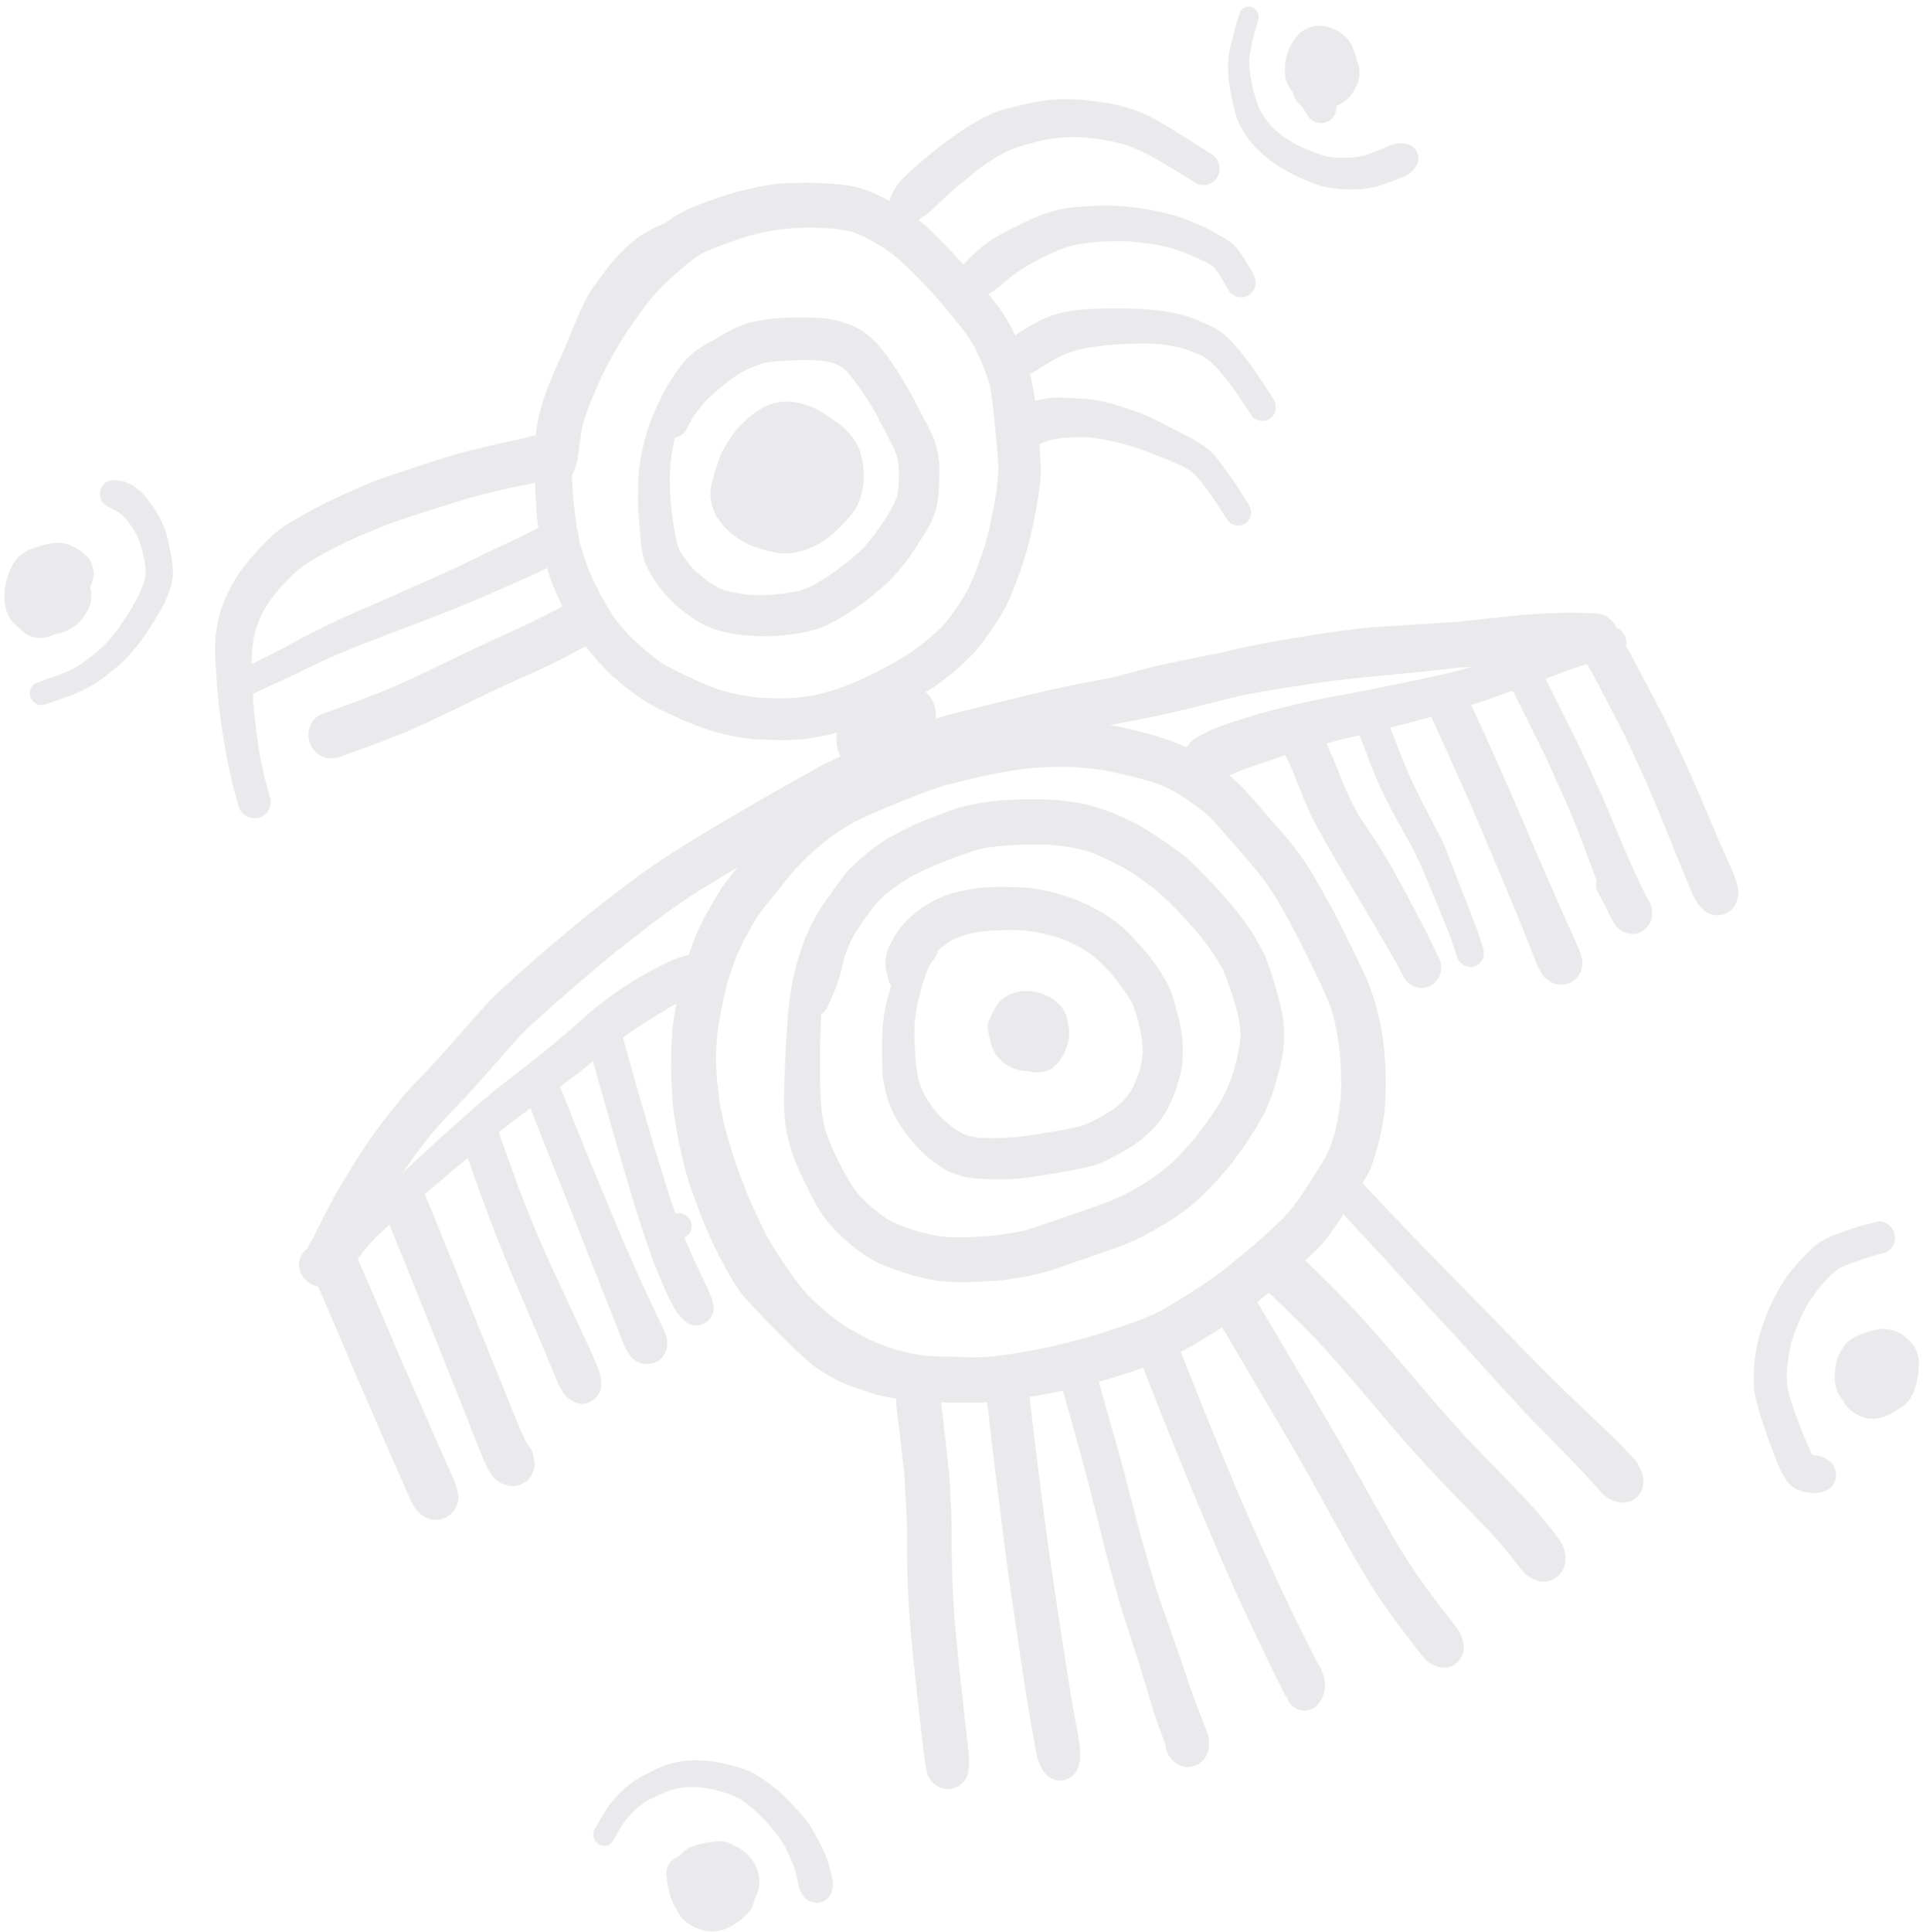 <svg width="227" height="228" viewBox="0 0 227 228" fill="none" xmlns="http://www.w3.org/2000/svg">
<path d="M189.1 72.519C188.805 72.42 188.405 72.357 188.082 72.369C187.858 72.381 187.613 72.347 187.385 72.35C186.862 72.33 186.334 72.323 185.815 72.312C184.759 72.299 183.701 72.33 182.651 72.38C180.341 72.473 178.055 72.721 175.774 72.977C174.532 73.111 173.29 73.246 172.052 73.39C170.772 73.464 169.497 73.548 168.218 73.623C167.14 73.684 166.071 73.764 164.994 73.826C164.567 73.851 164.141 73.876 163.718 73.91C162.892 73.97 162.062 73.998 161.239 74.09C159.168 74.329 157.11 74.596 155.057 74.925C152.833 75.287 150.605 75.64 148.404 76.079C147.283 76.313 146.167 76.534 145.058 76.796C144.605 76.909 144.148 77.013 143.686 77.13C143.139 77.23 142.584 77.334 142.042 77.443C141.143 77.612 140.256 77.808 139.356 77.999C138.335 78.211 137.31 78.391 136.308 78.649C134.591 79.093 132.869 79.527 131.16 79.989C130.311 80.147 129.462 80.304 128.613 80.462C126.603 80.838 124.587 81.25 122.595 81.739C120.425 82.273 118.257 82.786 116.087 83.32C113.887 83.858 111.687 84.373 109.543 85.115C107.332 85.876 105.124 86.668 102.972 87.589C102.68 87.718 102.383 87.839 102.086 87.959C101.849 88.064 101.598 88.165 101.356 88.261C100.89 88.468 100.423 88.674 99.961 88.89L98.037 89.83C97.643 90.026 97.237 90.195 96.85 90.41C92.958 92.561 89.099 94.763 85.278 97.025C81.318 99.37 77.392 101.765 73.733 104.59C71.936 105.966 70.131 107.323 68.389 108.773C66.656 110.219 64.91 111.66 63.211 113.156C61.61 114.554 60.026 115.967 58.485 117.426C57.731 118.143 57.054 118.935 56.36 119.713C55.608 120.56 54.857 121.407 54.106 122.254C53.44 122.998 52.795 123.765 52.125 124.499C51.352 125.345 50.57 126.172 49.779 127.004C49.077 127.741 48.345 128.459 47.7 129.249C46.879 130.235 46.063 131.232 45.277 132.247C43.466 134.603 41.875 137.134 40.34 139.695C39.589 140.936 38.911 142.22 38.255 143.528C37.964 144.106 37.678 144.67 37.382 145.238C37.028 145.92 36.705 146.621 36.354 147.312C35.902 147.6 35.56 148.036 35.395 148.58C35.083 149.626 35.535 150.672 36.387 151.312C37.681 152.281 39.41 151.963 40.422 150.815C40.748 150.441 40.97 150.102 41.183 149.669C41.281 149.472 41.376 149.266 41.484 149.065C41.83 148.365 42.185 147.66 42.544 146.965C43.346 145.418 44.143 143.884 45.036 142.394C45.925 140.918 46.86 139.475 47.8 138.042C48.701 136.669 49.693 135.376 50.702 134.098C51.323 133.353 51.957 132.612 52.63 131.909C53.383 131.116 54.137 130.323 54.89 129.53C56.406 127.94 57.828 126.238 59.297 124.592C59.983 123.818 60.664 123.035 61.376 122.271C62.064 121.528 62.816 120.856 63.564 120.175C65.168 118.709 66.805 117.295 68.452 115.876C69.119 115.308 69.776 114.743 70.447 114.183C71.23 113.53 71.995 112.863 72.799 112.233C74.439 110.949 76.093 109.669 77.737 108.394C79.321 107.255 80.91 106.102 82.57 105.082C84.561 103.85 86.574 102.641 88.595 101.451C90.312 100.438 92.033 99.435 93.763 98.45C93.945 98.369 94.124 98.279 94.307 98.198C95.487 97.653 96.663 97.121 97.847 96.586C98.369 96.355 98.893 96.155 99.418 95.934C100.216 95.613 101.011 95.283 101.796 94.957C103.138 94.406 104.525 93.933 105.884 93.419C105.687 93.495 105.478 93.566 105.282 93.642C113.71 90.717 122.217 88.02 130.808 85.614C132.096 85.361 133.379 85.12 134.657 84.871C138.687 84.092 142.663 83.019 146.649 82.041C150.184 81.405 153.726 80.809 157.298 80.353C161.211 79.855 165.146 79.577 169.066 79.142C170.164 79.028 171.267 78.9 172.369 78.772C173.213 78.727 174.057 78.681 174.901 78.635C177.104 78.523 179.313 78.398 181.508 78.267C182.626 78.199 183.736 78.112 184.85 78.034C186.09 77.944 187.34 77.926 188.586 77.8C188.73 77.78 188.869 77.773 189.004 77.757C189.452 77.657 189.851 77.448 190.189 77.123C190.526 76.799 190.763 76.42 190.901 75.965C191.157 75.086 190.963 73.958 190.282 73.286C189.906 72.906 189.617 72.673 189.115 72.502" fill="#EAEAEC"/>
<path d="M118.53 37.187C118.258 36.771 117.986 36.355 117.686 35.974C117.331 35.519 116.966 35.09 116.612 34.635C115.174 32.822 113.656 31.099 112.073 29.427C111.335 28.649 110.577 27.902 109.81 27.159C109.086 26.463 108.302 25.804 107.464 25.245C106.895 24.874 106.318 24.485 105.729 24.144C105.224 23.843 104.708 23.568 104.197 23.302C102.785 22.561 101.279 22.025 99.717 21.831C97.415 21.549 95.12 21.527 92.815 21.608C91.846 21.643 90.876 21.799 89.924 21.97C89.274 22.083 88.613 22.244 87.974 22.407C87.489 22.523 86.988 22.625 86.506 22.773C85.516 23.08 84.543 23.402 83.559 23.75C82.967 23.969 82.384 24.183 81.804 24.43C81.429 24.596 81.055 24.762 80.683 24.959C79.902 25.371 79.156 25.833 78.455 26.351C77.521 26.71 76.648 27.184 75.787 27.708C75.39 27.949 75.014 28.236 74.665 28.533C73.834 29.251 73.057 29.989 72.35 30.838C71.549 31.795 70.82 32.818 70.084 33.822C69.21 35.008 68.641 36.365 68.058 37.717C67.506 38.989 66.976 40.285 66.468 41.582C66.073 42.37 65.704 43.167 65.366 43.984C65.039 44.752 64.73 45.535 64.433 46.322C64.07 47.304 63.793 48.334 63.558 49.357C63.369 50.141 63.294 50.984 63.229 51.8C63.2 52.228 63.171 52.657 63.133 53.089C63.101 53.486 63.105 53.889 63.117 54.288C63.128 54.535 63.17 54.779 63.191 55.022C63.187 55.285 63.179 55.563 63.175 55.827C63.151 56.931 63.179 58.056 63.266 59.166L63.386 60.918C63.423 61.546 63.542 62.183 63.62 62.805C63.682 63.291 63.799 63.776 63.892 64.259C64.023 64.923 64.18 65.575 64.364 66.237C64.583 67.026 64.802 67.793 65.079 68.567C65.468 69.642 65.965 70.691 66.473 71.713C67.042 72.849 67.648 73.97 68.29 75.074C68.776 75.898 69.378 76.616 69.994 77.339C70.758 78.225 71.527 79.12 72.409 79.878C72.801 80.218 73.192 80.559 73.589 80.886C74.516 81.646 75.465 82.33 76.492 82.947C77.612 83.621 78.818 84.148 80.001 84.695C80.882 85.104 81.787 85.49 82.699 85.797C83.356 86.02 84.016 86.252 84.684 86.427C85.728 86.708 86.764 86.949 87.827 87.102C88.832 87.247 89.837 87.294 90.848 87.305C91.622 87.323 92.409 87.347 93.175 87.324C96.313 87.247 99.346 86.439 102.233 85.302C102.78 85.082 103.312 84.824 103.851 84.585C104.272 84.399 104.692 84.213 105.101 83.999C106.276 83.369 107.442 82.743 108.593 82.08C109.011 81.84 109.417 81.594 109.818 81.34C110.292 81.053 110.743 80.712 111.197 80.379C111.984 79.811 112.762 79.172 113.473 78.506C114.208 77.82 114.952 77.129 115.585 76.335C115.942 75.882 116.277 75.405 116.617 74.937C117.398 73.836 118.181 72.691 118.784 71.483C119.303 70.433 119.722 69.329 120.144 68.234C120.54 67.227 120.848 66.194 121.152 65.151C121.471 64.07 121.737 62.967 121.968 61.859C122.194 60.763 122.41 59.672 122.57 58.551C122.742 57.359 122.898 56.131 122.851 54.916C122.768 52.776 122.541 50.635 122.309 48.506C122.199 47.494 122.095 46.468 121.891 45.465C121.648 44.249 121.335 43.075 120.897 41.913C120.702 41.398 120.488 40.891 120.247 40.396C119.729 39.302 119.185 38.198 118.516 37.182M69.055 49.175C69.007 49.338 68.954 49.515 68.906 49.678C68.95 49.506 69.007 49.338 69.055 49.175ZM116.767 45.132C117.135 46.828 117.284 48.545 117.454 50.263C117.623 51.928 117.778 53.587 117.862 55.256C117.801 56.749 117.615 58.231 117.333 59.691C117.151 60.613 116.969 61.536 116.765 62.458C116.613 63.127 116.439 63.772 116.257 64.422C115.93 65.387 115.589 66.347 115.236 67.302C115.062 67.773 114.852 68.238 114.652 68.699C114.406 69.256 114.14 69.79 113.837 70.317C112.978 71.66 112.086 73.029 110.981 74.164C110.101 74.991 109.191 75.777 108.213 76.484C107.907 76.707 107.597 76.921 107.301 77.14C107.009 77.345 106.688 77.51 106.379 77.701C105.896 77.992 105.399 78.278 104.898 78.554C104.067 78.999 103.236 79.444 102.38 79.834L100.788 80.561C100.103 80.865 99.37 81.113 98.656 81.352C97.96 81.584 97.252 81.788 96.532 81.965C94.996 82.274 93.403 82.455 91.829 82.409C91.207 82.388 90.59 82.378 89.969 82.358C88.742 82.256 87.556 82.07 86.347 81.786C85.882 81.674 85.414 81.532 84.954 81.407C84.007 81.072 83.061 80.715 82.137 80.282C80.77 79.641 79.389 79.017 78.087 78.226C77.471 77.799 76.888 77.347 76.32 76.855C75.614 76.249 74.912 75.652 74.267 74.986C73.479 74.121 72.687 73.247 72.08 72.247C71.718 71.653 71.379 71.059 71.039 70.466C70.488 69.419 69.955 68.365 69.501 67.265C69.079 66.238 68.774 65.18 68.466 64.114C68.313 63.449 68.161 62.783 68.062 62.116C67.922 61.183 67.808 60.26 67.718 59.316C67.631 58.403 67.579 57.496 67.523 56.58C67.513 56.409 67.503 56.239 67.502 56.064C67.881 55.437 68.098 54.718 68.214 53.966C68.293 53.428 68.345 52.88 68.424 52.342C68.492 51.83 68.569 51.337 68.651 50.83C68.712 50.475 68.791 50.134 68.888 49.785C69.406 48.09 70.113 46.453 70.828 44.857C71.537 43.273 72.417 41.779 73.27 40.297C73.972 39.165 74.739 38.082 75.519 37.003C75.987 36.358 76.466 35.709 76.982 35.097C77.451 34.55 77.932 34.031 78.426 33.517C79.114 32.873 79.818 32.266 80.518 31.649C80.943 31.275 81.38 30.928 81.831 30.587C82.183 30.321 82.565 30.097 82.938 29.877C83.392 29.643 83.859 29.437 84.346 29.253C84.898 29.042 85.444 28.843 86 28.641C86.678 28.395 87.356 28.172 88.046 27.953C88.605 27.782 89.167 27.643 89.738 27.499C90.244 27.384 90.755 27.278 91.274 27.19C91.924 27.077 92.589 27.023 93.25 26.96C94.545 26.846 95.861 26.853 97.152 26.905C97.59 26.93 98.023 26.945 98.451 26.997C99.221 27.082 99.973 27.197 100.729 27.398C102.084 27.914 103.365 28.658 104.605 29.433C105.094 29.796 105.57 30.154 106.03 30.551C106.552 30.987 107.039 31.471 107.527 31.955C108.375 32.782 109.196 33.622 109.997 34.492C110.975 35.59 111.921 36.713 112.835 37.861C113.245 38.368 113.679 38.854 114.052 39.4C114.417 39.927 114.742 40.462 115.061 41.01C115.728 42.343 116.341 43.702 116.748 45.14" fill="#EAEAEC"/>
<path d="M109.257 49.782C108.238 47.828 107.26 45.844 106.062 43.979C105.536 43.162 104.983 42.357 104.392 41.591C103.733 40.745 103.031 39.952 102.161 39.32C101.697 38.99 101.214 38.69 100.697 38.459C100.113 38.204 99.495 38.018 98.885 37.851C98.191 37.666 97.5 37.59 96.791 37.543C96.17 37.501 95.541 37.462 94.927 37.461C93.907 37.453 92.885 37.491 91.87 37.546C90.77 37.607 89.724 37.787 88.655 38.041C88.18 38.153 87.716 38.315 87.263 38.505C86.697 38.756 86.133 39.038 85.595 39.331C85.085 39.612 84.598 39.894 84.117 40.216C83.962 40.285 83.814 40.372 83.672 40.446C83.065 40.78 82.476 41.129 81.932 41.556C80.798 42.452 79.955 43.635 79.207 44.885C78.953 45.249 78.716 45.627 78.496 46.02C78.287 46.386 78.109 46.75 77.956 47.145C77.695 47.644 77.448 48.147 77.222 48.674C76.666 49.937 76.254 51.279 75.932 52.625C75.622 53.9 75.407 55.242 75.372 56.57C75.362 57.165 75.339 57.755 75.32 58.354C75.288 59.516 75.368 60.684 75.462 61.835C75.543 62.783 75.615 63.736 75.759 64.678C75.827 65.151 75.907 65.629 76.052 66.079C76.249 66.747 76.602 67.345 76.945 67.948C77.746 69.31 78.765 70.499 79.925 71.538C80.433 71.992 80.982 72.394 81.537 72.782C82.144 73.213 82.762 73.596 83.446 73.905C84.156 74.225 84.93 74.44 85.682 74.632C86.417 74.809 87.16 74.907 87.913 74.978C89.317 75.11 90.727 75.131 92.129 75.013C92.826 74.956 93.52 74.845 94.206 74.738C95.346 74.572 96.456 74.288 97.504 73.813C98.514 73.354 99.491 72.769 100.41 72.153L101.756 71.24C102.227 70.922 102.661 70.544 103.107 70.193C104.882 68.816 106.406 67.146 107.666 65.275C108.334 64.29 108.959 63.28 109.562 62.247C109.888 61.698 110.143 61.115 110.355 60.507C110.754 59.334 110.833 58.129 110.864 56.891C110.899 55.76 110.954 54.576 110.697 53.454C110.609 53.056 110.506 52.652 110.395 52.253C110.276 51.836 110.102 51.443 109.914 51.044C109.72 50.605 109.489 50.183 109.267 49.756M105.954 54.079C106.078 54.778 106.113 55.474 106.12 56.181C106.1 57 106.061 57.826 105.89 58.624C105.644 59.28 105.321 59.883 104.975 60.484C104.67 60.98 104.36 61.467 104.025 61.944C103.794 62.287 103.554 62.634 103.31 62.972C102.765 63.717 102.164 64.409 101.52 65.055C99.911 66.534 98.118 67.843 96.227 68.932C95.576 69.264 94.917 69.556 94.219 69.756C92.475 70.091 90.72 70.278 88.936 70.226C87.807 70.147 86.686 69.987 85.59 69.685C85.076 69.486 84.59 69.253 84.111 68.962C83.247 68.371 82.427 67.729 81.687 66.974C81.161 66.353 80.686 65.7 80.257 65.004C80.135 64.73 80.023 64.451 79.938 64.161C79.355 61.586 79.05 58.922 79.06 56.303C79.106 54.729 79.304 53.176 79.675 51.667C80.284 51.561 80.827 51.156 81.106 50.552C81.29 50.153 81.5 49.764 81.715 49.385C82.27 48.515 82.912 47.717 83.627 46.985C84.842 45.877 86.093 44.798 87.502 43.955C88.374 43.503 89.265 43.097 90.209 42.832C91.126 42.656 92.047 42.587 92.989 42.541C94.048 42.488 95.096 42.483 96.156 42.505C96.486 42.534 96.812 42.554 97.146 42.592C97.6 42.653 98.043 42.763 98.484 42.896C98.774 43.008 99.05 43.137 99.325 43.289C99.576 43.484 99.813 43.674 100.044 43.9C100.664 44.632 101.218 45.414 101.755 46.205C102.094 46.7 102.434 47.194 102.75 47.711C102.999 48.125 103.239 48.544 103.47 48.966C103.87 49.719 104.265 50.463 104.655 51.22C104.881 51.656 105.101 52.105 105.327 52.541C105.582 53.04 105.786 53.551 105.963 54.075" fill="#EAEAEC"/>
<path d="M100.542 51.467C100.168 51.042 99.789 50.63 99.349 50.279C98.977 49.984 98.614 49.707 98.233 49.438C97.786 49.122 97.321 48.836 96.855 48.55C96.585 48.386 96.314 48.243 96.016 48.113C95.594 47.928 95.131 47.794 94.694 47.648C94.117 47.456 93.524 47.401 92.925 47.382C92.205 47.362 91.517 47.514 90.831 47.741C90.767 47.77 90.703 47.798 90.635 47.817C90.36 47.939 90.08 48.096 89.827 48.241C89.454 48.461 89.108 48.691 88.764 48.952C88.095 49.467 87.489 50.097 86.93 50.738C86.272 51.5 85.767 52.358 85.282 53.24C85.033 53.69 84.88 54.184 84.741 54.683C84.715 54.749 84.686 54.806 84.66 54.872C84.417 55.483 84.238 56.142 84.083 56.779C83.935 57.359 83.811 58.016 83.867 58.636C83.92 59.225 84.064 59.796 84.293 60.339C84.599 61.079 85.076 61.71 85.613 62.281C86.504 63.231 87.557 63.903 88.729 64.401C89.321 64.652 89.941 64.815 90.551 64.983C91.245 65.167 91.924 65.293 92.649 65.3C93.902 65.314 95.159 64.942 96.265 64.376C96.865 64.077 97.428 63.718 97.944 63.304C98.502 62.86 99.01 62.351 99.494 61.84C99.922 61.399 100.346 60.949 100.719 60.456C101.091 59.963 101.349 59.411 101.538 58.824C101.754 58.127 101.908 57.413 101.965 56.677C102.014 55.901 101.943 55.123 101.8 54.355C101.743 54.03 101.646 53.712 101.562 53.399C101.488 53.082 101.336 52.789 101.184 52.495C100.99 52.132 100.814 51.784 100.546 51.476M88.217 56.359C88.217 56.359 88.201 56.42 88.195 56.456C88.201 56.42 88.211 56.394 88.217 56.359ZM98.129 55.205C98.201 55.588 98.26 55.967 98.277 56.353C98.243 56.795 98.183 57.226 98.078 57.656C98.022 57.801 97.966 57.946 97.897 58.086C97.435 58.772 96.855 59.389 96.291 59.967C95.8 60.415 95.298 60.812 94.731 61.162C94.227 61.407 93.725 61.607 93.186 61.748C92.861 61.804 92.533 61.829 92.206 61.832C91.494 61.754 90.781 61.577 90.083 61.384C89.559 61.189 89.055 60.964 88.58 60.682C88.212 60.419 87.885 60.126 87.569 59.807C87.395 59.588 87.244 59.371 87.098 59.14C87.025 58.976 86.952 58.811 86.898 58.639C86.876 58.517 86.859 58.404 86.847 58.278C87.508 58.116 88.076 57.57 88.15 56.848C88.153 56.781 88.152 56.705 88.164 56.634C88.22 56.489 88.289 56.349 88.363 56.218C89.11 55.066 89.915 53.944 90.86 52.967C91.272 52.588 91.713 52.251 92.179 51.945C92.38 51.856 92.582 51.767 92.795 51.706C92.93 51.689 93.056 51.677 93.186 51.675C93.533 51.718 93.883 51.792 94.223 51.893C94.892 52.144 95.516 52.49 96.121 52.868C96.637 53.219 97.139 53.587 97.594 54.02C97.691 54.141 97.766 54.261 97.85 54.377C97.968 54.642 98.054 54.91 98.14 55.178" fill="#EAEAEC"/>
<path d="M64.209 51.322C63.258 51.273 62.321 51.578 61.401 51.822C60.37 52.038 59.331 52.236 58.308 52.493C57.243 52.756 56.184 53.007 55.129 53.267C52.914 53.822 50.748 54.562 48.584 55.281C47.524 55.63 46.474 55.975 45.418 56.333C44.422 56.676 43.449 57.096 42.481 57.503C42.398 57.539 42.325 57.572 42.243 57.608C39.978 58.568 37.766 59.625 35.631 60.855C34.403 61.563 33.144 62.252 32.104 63.238C30.933 64.347 29.802 65.57 28.806 66.854C27.873 68.055 27.096 69.438 26.498 70.851C25.959 72.129 25.608 73.51 25.471 74.904C25.341 76.165 25.384 77.448 25.464 78.714C25.612 81.022 25.791 83.327 26.14 85.622C26.525 88.219 26.987 90.792 27.665 93.336C27.841 93.98 28.013 94.614 28.198 95.254C28.337 95.74 28.796 96.16 29.22 96.376C29.697 96.614 30.252 96.63 30.739 96.447C31.209 96.272 31.589 95.896 31.798 95.431C32.029 94.913 31.98 94.41 31.817 93.87C31.586 93.075 31.373 92.273 31.159 91.47C30.92 90.362 30.672 89.258 30.513 88.136C30.334 86.892 30.173 85.64 30.035 84.389C29.907 83.188 29.852 81.976 29.787 80.769C29.733 79.71 29.711 78.648 29.712 77.587C29.765 76.546 29.87 75.526 30.101 74.516C30.426 73.497 30.852 72.532 31.373 71.612C32.04 70.573 32.795 69.636 33.642 68.758C34 68.381 34.375 68.018 34.746 67.645C35.798 66.687 37.013 65.974 38.25 65.284C40.026 64.355 41.822 63.471 43.688 62.721C44.614 62.344 45.537 61.957 46.474 61.629C47.476 61.273 48.489 60.944 49.507 60.624C51.33 60.047 53.139 59.442 54.978 58.901C56.785 58.363 58.635 57.947 60.482 57.523C61.011 57.409 61.544 57.304 62.081 57.208C62.7 57.098 63.303 56.929 63.914 56.779C64.606 56.636 65.328 56.514 65.879 56.029C66.607 55.4 66.993 54.594 66.893 53.578C66.821 52.822 66.399 52.266 65.858 51.784C65.406 51.382 64.778 51.223 64.205 51.313" fill="#EAEAEC"/>
<path d="M66.686 61.282C66.374 61.245 66.066 61.24 65.761 61.243C65.587 61.244 65.406 61.281 65.25 61.349C65.077 61.426 64.906 61.535 64.761 61.676C64.596 61.749 64.449 61.836 64.284 61.909C63.908 62.097 63.531 62.308 63.155 62.496C62.435 62.87 61.703 63.217 60.974 63.572C59.426 64.324 57.844 65.025 56.304 65.794C52.752 67.554 49.112 69.09 45.5 70.712C43.547 71.588 41.564 72.369 39.635 73.3C38.591 73.806 37.556 74.308 36.529 74.829C35.502 75.35 34.491 75.907 33.489 76.46C31.474 77.517 29.43 78.532 27.362 79.492C26.982 79.671 26.684 79.913 26.522 80.312C26.356 80.703 26.349 81.155 26.504 81.556C26.808 82.34 27.773 82.864 28.537 82.515C30.477 81.612 32.392 80.676 34.345 79.8C35.287 79.382 36.196 78.892 37.12 78.461C38.017 78.041 38.914 77.622 39.824 77.23C43.602 75.611 47.484 74.252 51.309 72.765C53.94 71.742 56.538 70.667 59.112 69.516C60.273 69.001 61.434 68.487 62.596 67.972C63.693 67.487 64.762 66.936 65.809 66.363C66.268 66.116 66.762 65.897 67.176 65.572C68.082 64.853 68.587 63.721 68.15 62.537C67.927 61.935 67.314 61.365 66.677 61.286" fill="#EAEAEC"/>
<path d="M68.675 70.387C68.486 70.405 68.309 70.451 68.141 70.514C67.903 70.62 67.695 70.767 67.525 70.951C67.411 70.991 67.301 71.039 67.195 71.097C66.773 71.328 66.354 71.568 65.936 71.808C64.268 72.711 62.569 73.541 60.845 74.315C58.929 75.175 57.021 76.053 55.125 76.959C53.234 77.873 51.337 78.801 49.441 79.707C47.339 80.715 45.199 81.586 43.024 82.43C41.383 83.069 39.717 83.654 38.051 84.239C36.708 84.714 36.062 86.367 36.59 87.73C37.142 89.148 38.686 89.82 40.029 89.346C42.441 88.496 44.838 87.609 47.219 86.663C49.263 85.845 51.223 84.889 53.206 83.934C55.071 83.031 56.952 82.143 58.816 81.241C60.74 80.301 62.733 79.516 64.662 78.585C66.095 77.896 67.504 77.151 68.905 76.388C68.703 76.499 68.51 76.607 68.308 76.718C68.864 76.417 69.437 76.131 69.968 75.775C70.231 75.604 70.448 75.376 70.626 75.112C70.738 74.92 70.854 74.737 70.966 74.546C71.151 74.124 71.212 73.671 71.167 73.198C71.175 72.648 70.868 72.128 70.662 71.639C70.323 70.849 69.564 70.321 68.719 70.389" fill="#EAEAEC"/>
<path d="M98.317 51.654C98.04 51.373 97.712 51.102 97.362 50.929C96.495 50.504 95.564 50.303 94.637 50.309C94.232 50.259 93.816 50.258 93.425 50.289C93.075 50.313 92.671 50.415 92.344 50.516C92.122 50.582 91.913 50.653 91.707 50.733C91.449 50.716 91.18 50.726 90.924 50.741C90.573 50.765 90.161 50.871 89.843 50.968C89.612 51.038 89.393 51.113 89.183 51.206C89.146 51.222 89.11 51.238 89.082 51.25C88.506 51.505 87.944 51.842 87.41 52.166C86.935 52.453 86.529 52.819 86.173 53.25C85.97 53.483 85.769 53.845 85.636 54.112C85.488 54.396 85.358 54.694 85.241 54.998C85.01 55.636 84.962 56.269 85.002 56.952C85.022 57.293 85.15 57.63 85.237 57.952C85.325 58.274 85.533 58.62 85.69 58.9C86.262 59.894 87.215 60.663 88.227 61.145C88.248 61.168 88.283 61.197 88.304 61.22C88.631 61.513 89.005 61.741 89.385 61.956C89.686 62.117 90.088 62.234 90.401 62.325C90.64 62.395 90.87 62.446 91.11 62.493C91.705 62.601 92.327 62.599 92.92 62.555C93.176 62.54 93.421 62.475 93.67 62.419C94.036 62.334 94.385 62.256 94.744 62.129C95.012 62.043 95.265 61.898 95.513 61.767C95.903 61.561 96.29 61.346 96.654 61.108C97.13 60.799 97.534 60.379 97.93 59.963C98.321 59.538 98.602 58.987 98.802 58.45C98.919 58.147 99.01 57.833 99.07 57.5C99.079 57.496 99.084 57.483 99.089 57.47C99.377 56.959 99.549 56.435 99.701 55.864C99.777 55.59 99.771 55.232 99.766 54.95C99.756 54.703 99.731 54.473 99.692 54.239C99.563 53.552 99.271 52.992 98.937 52.386C98.784 52.115 98.558 51.876 98.344 51.664" fill="#EAEAEC"/>
<path d="M136.5 14.153C135.976 13.86 135.442 13.594 134.889 13.357C133.44 12.753 131.849 12.32 130.31 12.105C129.7 12.014 129.086 11.936 128.481 11.854C127.654 11.74 126.808 11.732 125.967 11.71C125.051 11.69 124.148 11.751 123.242 11.879C121.724 12.081 120.228 12.481 118.751 12.851C118.189 12.991 117.639 13.18 117.104 13.406C116.424 13.696 115.768 14.042 115.131 14.433C114.615 14.749 114.078 15.042 113.574 15.386C111.715 16.646 109.919 18.022 108.232 19.524C107.555 20.119 106.887 20.733 106.26 21.393C105.926 21.749 105.681 22.207 105.437 22.622C105.049 23.275 104.871 24.01 104.969 24.798C105.052 25.505 105.488 26.143 106.127 26.45C106.92 26.832 107.927 26.637 108.457 25.932C108.787 25.688 109.145 25.485 109.47 25.232C109.852 24.931 110.194 24.594 110.546 24.252C111.277 23.556 112.008 22.861 112.772 22.216C113.643 21.491 114.514 20.766 115.397 20.068C116.322 19.341 117.341 18.704 118.353 18.124C118.94 17.82 119.53 17.548 120.166 17.354C120.543 17.242 120.92 17.129 121.301 17.026C121.841 16.863 122.384 16.732 122.933 16.587C123.715 16.427 124.491 16.302 125.291 16.232C126.073 16.17 126.848 16.166 127.629 16.202C129.468 16.328 131.303 16.62 133.087 17.164C134.433 17.661 135.701 18.325 136.961 19.046C138.404 19.883 139.826 20.773 141.254 21.65C141.685 21.907 142.322 21.888 142.76 21.716C143.229 21.541 143.6 21.169 143.801 20.708C144.015 20.23 144.015 19.661 143.828 19.165C143.628 18.64 143.266 18.341 142.814 18.061C140.716 16.759 138.654 15.386 136.508 14.172" fill="#EAEAEC"/>
<path d="M145.95 29.238C145.489 28.666 144.857 28.301 144.243 27.927C143.864 27.69 143.462 27.497 143.078 27.273C142.585 27 142.076 26.765 141.55 26.539C140.466 26.068 139.364 25.605 138.227 25.31C137.064 25.005 135.901 24.776 134.724 24.587C133.533 24.393 132.337 24.31 131.135 24.263C130.022 24.22 128.917 24.294 127.804 24.372C127.148 24.422 126.492 24.472 125.838 24.576C124.986 24.701 124.167 24.977 123.345 25.22C123.036 25.314 122.731 25.438 122.425 25.562C122.269 25.631 122.114 25.7 121.959 25.769C121.392 26.02 120.833 26.29 120.283 26.555C119.024 27.168 117.755 27.785 116.606 28.6C116.097 28.956 115.631 29.36 115.163 29.786C114.948 29.991 114.719 30.191 114.508 30.405C114.292 30.609 114.077 30.814 113.873 31.047C113.631 31.34 113.367 31.927 113.362 32.312C113.258 33.015 113.521 33.904 114.131 34.345C114.5 34.608 114.751 34.781 115.195 34.869C115.638 34.957 116.205 34.903 116.607 34.724C117.033 34.525 117.398 34.287 117.761 33.995C118.226 33.613 118.666 33.2 119.141 32.814C120.076 32.061 121.107 31.451 122.151 30.868C123.601 30.094 125.067 29.379 126.659 28.948C127.816 28.72 129 28.578 130.181 28.503C131.182 28.442 132.185 28.435 133.182 28.464C134.243 28.562 135.294 28.688 136.342 28.857C137.24 29.007 138.129 29.236 138.994 29.509C140.381 29.999 141.729 30.573 143.024 31.322C143.132 31.395 143.236 31.48 143.339 31.565C144.006 32.429 144.531 33.367 145.064 34.323C145.279 34.709 145.794 34.984 146.198 35.056C146.664 35.145 147.153 35.038 147.52 34.755C147.881 34.486 148.134 34.068 148.204 33.61C148.282 33.094 148.122 32.684 147.87 32.238C147.287 31.194 146.713 30.169 145.963 29.243" fill="#EAEAEC"/>
<path d="M146.256 41.309C145.467 40.368 144.555 39.372 143.482 38.776C142.888 38.448 142.265 38.177 141.651 37.902C141.068 37.647 140.444 37.398 139.838 37.24C138.838 36.983 137.85 36.754 136.83 36.648C135.645 36.516 134.462 36.439 133.272 36.419C131.165 36.379 129.047 36.388 126.96 36.613C125.74 36.748 124.53 37.055 123.407 37.531C123.059 37.684 122.703 37.843 122.372 38.033C121.674 38.408 121.01 38.811 120.346 39.237C120.073 39.412 119.801 39.587 119.55 39.786C119.03 40.192 118.482 40.708 118.255 41.355C118.255 41.355 118.273 41.347 118.282 41.343C118.127 41.685 118.053 42.035 118.096 42.454C118.175 43.151 118.653 43.957 119.335 44.213C119.546 44.294 119.753 44.367 119.965 44.426C120.333 44.492 120.953 44.458 121.287 44.299C121.589 44.166 121.874 43.995 122.16 43.825C122.464 43.647 122.755 43.441 123.059 43.263C123.534 42.976 124 42.671 124.478 42.393C124.993 42.122 125.506 41.873 126.048 41.665C126.572 41.466 127.098 41.32 127.638 41.18C130.276 40.667 132.982 40.529 135.686 40.534C136.012 40.554 136.351 40.579 136.677 40.598C137.137 40.624 137.594 40.717 138.047 40.779C138.772 40.884 139.493 41.079 140.203 41.3C140.872 41.55 141.555 41.784 142.183 42.14C142.703 42.522 143.175 42.947 143.647 43.395C145.165 45.117 146.428 47.03 147.677 48.959C148.173 49.735 149.277 49.88 149.959 49.37C150.691 48.827 150.784 47.801 150.287 47.026C149.013 45.064 147.749 43.075 146.253 41.278" fill="#EAEAEC"/>
<path d="M145.22 56.227C144.897 55.769 144.573 55.311 144.241 54.856C144.01 54.532 143.769 54.212 143.515 53.909C142.963 53.257 142.333 52.748 141.62 52.299C140.502 51.602 139.315 51.045 138.152 50.445C137.273 49.992 136.39 49.53 135.496 49.117C134.497 48.663 133.429 48.326 132.393 47.987C131.366 47.644 130.308 47.379 129.251 47.191C128.789 47.112 128.307 47.085 127.847 47.059C127.173 47.018 126.499 46.978 125.819 46.951C125.319 46.932 124.823 46.9 124.334 46.931C123.602 46.982 122.888 47.123 122.173 47.287C121.607 47.417 121.067 47.58 120.542 47.801C120.469 47.834 120.386 47.87 120.313 47.903C120.021 48.032 119.757 48.204 119.485 48.379C119.277 48.526 119.098 48.715 118.959 48.919C118.93 48.953 118.911 48.983 118.882 49.018C118.625 49.351 118.46 49.719 118.396 50.141C118.11 51.176 118.72 52.306 119.657 52.766C120.41 53.132 121.37 53.078 122.094 52.736C122.409 52.585 122.726 52.412 123.05 52.279C123.535 52.064 124.043 51.927 124.555 51.798C125.876 51.596 127.229 51.565 128.566 51.618C130.476 51.833 132.345 52.274 134.202 52.862C135.04 53.147 135.867 53.459 136.693 53.793C137.976 54.318 139.304 54.823 140.501 55.551C140.748 55.737 140.98 55.94 141.207 56.157C142.569 57.774 143.758 59.544 144.874 61.346C145.336 62.093 146.418 62.215 147.058 61.735C147.379 61.494 147.597 61.124 147.666 60.711C147.731 60.266 147.602 59.875 147.374 59.484C146.687 58.377 145.981 57.279 145.234 56.21" fill="#EAEAEC"/>
<path d="M8.422 64.368C7.737 64.08 7.041 64.017 6.317 64.086C5.621 64.143 4.934 64.371 4.271 64.577C4.003 64.663 3.734 64.771 3.47 64.866C3.433 64.883 3.406 64.895 3.369 64.911C2.903 65.118 2.508 65.412 2.142 65.772C1.649 66.263 1.356 66.885 1.084 67.531C0.842 68.12 0.664 68.778 0.562 69.414C0.494 69.827 0.522 70.285 0.533 70.706C0.533 71.002 0.592 71.282 0.636 71.58C0.796 72.559 1.344 73.399 2.127 73.982C2.148 74.005 2.174 74.015 2.196 74.038C2.383 74.24 2.576 74.428 2.787 74.608C3.141 74.888 3.666 75.159 4.11 75.225C4.497 75.283 4.868 75.305 5.25 75.255C5.705 75.196 6.043 75.069 6.405 74.875C7.155 74.74 7.838 74.481 8.492 74.104C9.279 73.635 9.835 72.94 10.289 72.137C10.479 71.801 10.616 71.467 10.693 71.073C10.774 70.664 10.767 70.252 10.768 69.836C10.75 69.746 10.723 69.659 10.704 69.569C10.695 69.474 10.677 69.384 10.646 69.288C10.77 69.026 10.86 68.734 10.931 68.451C11.009 68.132 11.132 67.695 11.053 67.369C10.984 67.039 10.913 66.731 10.779 66.429C10.581 65.981 10.264 65.662 9.912 65.337C9.483 64.936 8.943 64.629 8.416 64.403" fill="#EAEAEC"/>
<path d="M156.865 3.217C156.371 3.064 155.867 3.013 155.36 3.052C155.076 3.079 154.731 3.189 154.458 3.288C154.238 3.385 154.023 3.491 153.82 3.625C153.608 3.741 153.426 3.898 153.279 4.083C152.866 4.485 152.588 4.991 152.309 5.498C152.035 5.991 151.879 6.552 151.76 7.097C151.634 7.678 151.667 8.32 151.702 8.917C151.724 9.289 151.864 9.654 152.019 9.979C152.191 10.319 152.367 10.591 152.6 10.87C152.694 11.255 152.85 11.656 153.069 11.953C153.245 12.203 153.491 12.412 153.751 12.581C153.939 12.979 154.172 13.357 154.41 13.722C154.891 14.438 155.841 14.706 156.598 14.415C157.373 14.115 157.795 13.338 157.752 12.525C157.798 12.505 157.835 12.466 157.877 12.437C158.598 12.139 159.231 11.618 159.665 10.967C160.011 10.441 160.259 9.938 160.4 9.318C160.422 9.22 160.45 9.11 160.472 9.012C160.491 8.709 160.487 8.404 160.465 8.108C160.441 7.757 160.308 7.433 160.152 7.13C160.061 6.602 159.888 6.088 159.683 5.577C159.188 4.386 158.049 3.567 156.878 3.222M156.259 8.538C156.259 8.538 156.29 8.535 156.304 8.54C156.294 8.544 156.272 8.543 156.259 8.538Z" fill="#EAEAEC"/>
<path d="M127.136 85.152C127.136 85.152 127.136 85.152 127.145 85.148C127.168 85.149 127.199 85.146 127.222 85.147C127.19 85.15 127.164 85.139 127.132 85.142" fill="#EAEAEC"/>
<path d="M88.618 109.403C88.701 109.268 88.779 109.124 88.87 108.985C88.87 108.985 88.87 108.985 88.88 108.981C88.792 109.129 88.71 109.264 88.622 109.412" fill="#EAEAEC"/>
<path d="M156.642 106.128C156.055 105.075 155.469 104.023 154.85 102.995C154.559 102.512 154.254 102.045 153.945 101.57C153.627 101.076 153.259 100.616 152.91 100.147C152.294 99.326 151.601 98.55 150.924 97.789C150.155 96.916 149.399 96.026 148.639 95.149C148.307 94.77 147.967 94.396 147.631 94.009C147.044 93.35 146.466 92.688 145.822 92.098C145.251 91.575 144.586 91.136 143.967 90.678C143.517 90.352 143.057 90.031 142.602 89.719C141.439 88.921 140.207 88.165 138.891 87.688C138.108 87.4 137.319 87.126 136.52 86.879C135.862 86.678 135.208 86.508 134.54 86.334C133.354 86.028 132.141 85.734 130.941 85.544C129.693 85.343 128.431 85.234 127.167 85.171C124.965 85.064 122.724 85.017 120.539 85.296C119.418 85.432 118.313 85.604 117.198 85.803C116.02 86.008 114.846 86.32 113.683 86.584C112.593 86.837 111.502 87.091 110.419 87.363C109.473 87.596 108.559 87.88 107.639 88.223C105.717 88.921 103.823 89.706 101.932 90.499C101.822 90.548 101.722 90.593 101.612 90.641C99.845 91.391 98.126 92.251 96.485 93.263C94.853 94.27 93.376 95.504 91.963 96.808C91.149 97.563 90.364 98.359 89.618 99.193C88.985 99.911 88.39 100.666 87.795 101.422C87.267 102.083 86.739 102.743 86.216 103.412C85.949 103.749 85.683 104.086 85.43 104.428C85.037 104.974 84.705 105.558 84.361 106.138C84.404 106.063 84.443 106.003 84.487 105.928C83.471 107.636 82.487 109.363 81.807 111.261C81.083 113.255 80.445 115.321 80.042 117.424C79.842 118.453 79.633 119.487 79.494 120.532C79.357 121.654 79.296 122.775 79.248 123.901C79.199 125.148 79.202 126.415 79.269 127.676C79.326 128.744 79.361 129.834 79.494 130.901C79.771 133.229 80.26 135.517 80.83 137.791C81.328 139.779 82.084 141.709 82.823 143.623C83.626 145.707 84.597 147.726 85.674 149.688C86.144 150.552 86.638 151.394 87.204 152.204C87.792 153.037 88.532 153.793 89.222 154.537C89.41 154.738 89.588 154.943 89.772 155.135C89.661 155.009 89.542 154.887 89.431 154.761C90.143 155.529 90.878 156.275 91.614 157.021C92.323 157.735 93.033 158.448 93.748 159.149C94.434 159.807 95.152 160.441 95.876 161.039C96.363 161.446 96.916 161.781 97.447 162.115C97.886 162.39 98.34 162.649 98.803 162.881C99.543 163.242 100.336 163.525 101.102 163.798C102.079 164.153 103.071 164.49 104.08 164.743C105.023 164.971 105.975 165.096 106.932 165.23C108.159 165.408 109.401 165.47 110.635 165.492C112.572 165.52 114.517 165.588 116.442 165.49C116.559 165.482 116.671 165.465 116.793 165.443C117.049 165.428 117.309 165.423 117.574 165.404C118.068 165.382 118.546 165.301 119.042 165.235C120.181 165.091 121.309 164.897 122.447 164.7C124.766 164.306 127.059 163.728 129.333 163.158C131.439 162.63 133.505 161.911 135.553 161.201C136.454 160.889 137.373 160.569 138.221 160.139C139.358 159.57 140.483 158.973 141.566 158.307C142.52 157.72 143.473 157.156 144.415 156.542C145.306 155.961 146.177 155.334 147.044 154.699C148.819 153.398 150.488 151.981 152.141 150.527C152.87 149.876 153.59 149.206 154.302 148.541C155.182 147.714 156.081 146.878 156.803 145.891C158.185 143.999 159.428 142.015 160.636 140.003C160.943 139.485 161.24 138.97 161.533 138.447C161.89 137.796 162.108 137.055 162.316 136.339C162.538 135.606 162.747 134.868 162.921 134.124C163.045 133.566 163.147 133.007 163.246 132.438C163.626 130.432 163.574 128.366 163.562 126.315C163.555 125.804 163.499 125.282 163.469 124.77C163.402 123.706 163.281 122.644 163.094 121.579C162.944 120.748 162.736 119.932 162.537 119.113C162.383 118.492 162.211 117.857 161.984 117.247C161.776 116.705 161.607 116.124 161.363 115.597C160.854 114.499 160.35 113.41 159.818 112.333C158.8 110.258 157.791 108.178 156.667 106.16M89.503 107.993C89.503 107.993 89.44 108.098 89.406 108.146C89.44 108.098 89.47 108.041 89.503 107.993ZM157.615 120.889C157.859 121.984 158.032 123.089 158.154 124.205C158.224 124.808 158.241 125.413 158.276 126.01C158.324 126.809 158.327 127.606 158.334 128.413C158.282 129.628 158.145 130.826 157.92 132.02C157.806 132.628 157.675 133.221 157.536 133.819C157.366 134.376 157.188 134.936 156.979 135.477C156.652 136.343 156.091 137.15 155.624 137.948C155.736 137.756 155.857 137.56 155.978 137.364C155.237 138.556 154.497 139.748 153.722 140.912C153.005 141.985 152.22 142.978 151.339 143.904C150.328 144.855 149.313 145.797 148.263 146.71C147.114 147.722 145.932 148.684 144.733 149.631C143.431 150.667 142.045 151.587 140.66 152.485C139.497 153.241 138.3 153.946 137.095 154.633C136.641 154.867 136.2 155.106 135.729 155.304C135.122 155.562 134.511 155.789 133.892 156.02C132.753 156.437 131.602 156.826 130.452 157.193C128.329 157.882 126.169 158.413 124.005 158.934C123.051 159.127 122.098 159.32 121.136 159.494C119.908 159.71 118.686 159.891 117.457 160.053C116.939 160.118 116.406 160.124 115.885 160.158C115.458 160.183 115.028 160.199 114.602 160.202C113.862 160.136 113.124 160.124 112.386 160.112C111.791 160.102 111.187 160.096 110.592 160.086C110.24 160.056 109.878 160.031 109.526 160.001C108.009 159.885 106.473 159.505 105.013 159.047C103.211 158.412 101.49 157.589 99.855 156.564C98.197 155.439 96.67 154.19 95.279 152.728C94.156 151.454 93.147 150.064 92.228 148.633C91.89 148.116 91.529 147.597 91.227 147.064C90.933 146.549 90.63 146.038 90.336 145.523C89.842 144.506 89.348 143.489 88.89 142.456C88.683 141.989 88.455 141.522 88.266 141.048C87.995 140.337 87.719 139.639 87.451 138.937C87.027 137.856 86.662 136.76 86.324 135.652C85.985 134.566 85.691 133.482 85.402 132.385C85.333 132.033 85.265 131.681 85.196 131.328C85.112 130.917 85.006 130.505 84.958 130.099C84.846 129.23 84.739 128.37 84.64 127.506C84.595 127.132 84.599 126.747 84.576 126.375C84.557 125.935 84.528 125.499 84.504 125.051C84.502 124.997 84.505 124.93 84.503 124.876C84.534 124.107 84.575 123.335 84.625 122.558C84.686 121.733 84.827 120.915 84.968 120.098C85.201 118.748 85.496 117.414 85.839 116.092C86.203 114.913 86.572 113.722 87.055 112.589C87.587 111.347 88.224 110.168 88.901 109.004C88.819 109.139 88.74 109.283 88.649 109.422C88.736 109.274 88.819 109.139 88.906 108.991C88.906 108.991 88.906 108.991 88.897 108.995C88.984 108.847 89.081 108.695 89.168 108.546C90.002 107.269 91.015 106.099 91.966 104.912C92.465 104.286 92.955 103.664 93.463 103.056C93.961 102.453 94.511 101.892 95.065 101.34C95.965 100.482 96.912 99.658 97.905 98.912C98.838 98.203 99.833 97.587 100.854 97.004C102.023 96.431 103.207 95.895 104.408 95.396C105.618 94.893 106.837 94.386 108.063 93.919C109.316 93.44 110.558 92.934 111.867 92.606C113.235 92.262 114.602 91.941 115.978 91.615C115.752 91.672 115.521 91.719 115.291 91.767C116.173 91.562 117.061 91.344 117.964 91.184C118.925 91.01 119.89 90.867 120.854 90.746C121.827 90.621 122.796 90.563 123.774 90.524C124.667 90.49 125.573 90.46 126.466 90.502C126.555 90.506 126.645 90.51 126.734 90.514C128.322 90.642 129.891 90.778 131.456 91.124C133.007 91.465 134.529 91.84 136.053 92.292C136.678 92.518 137.312 92.74 137.903 93.036C138.48 93.327 139.029 93.653 139.582 93.988C140.806 94.824 142.065 95.666 143.112 96.722C143.836 97.517 144.546 98.329 145.247 99.145C146.113 100.161 147.03 101.144 147.872 102.182C148.347 102.759 148.808 103.331 149.246 103.925C149.676 104.5 150.06 105.096 150.448 105.7C151.145 106.78 151.763 107.928 152.386 109.063C153.259 110.711 154.089 112.388 154.907 114.061C155.41 115.074 155.891 116.085 156.358 117.114C156.907 118.304 157.314 119.568 157.644 120.832" fill="#EAEAEC"/>
<path d="M147.639 109.778C146.504 108.104 145.22 106.54 143.852 105.057C143.026 104.154 142.176 103.273 141.308 102.4C140.619 101.709 139.877 101.021 139.088 100.452C138.105 99.739 137.103 99.056 136.086 98.391C135.63 98.101 135.173 97.811 134.716 97.544C134.223 97.248 133.693 97.013 133.176 96.76C132.283 96.325 131.397 95.93 130.468 95.609C129.397 95.241 128.28 94.893 127.165 94.72C125.911 94.532 124.66 94.375 123.399 94.343C122.348 94.317 121.296 94.312 120.252 94.349C118.059 94.412 115.905 94.634 113.785 95.157C112.87 95.388 111.994 95.732 111.111 96.058C110.227 96.384 109.356 96.715 108.489 97.077L108.379 97.126C107.57 97.473 106.794 97.894 106.015 98.283C105.043 98.779 104.121 99.341 103.249 99.989C102.479 100.571 101.739 101.173 101.031 101.847C100.568 102.282 100.113 102.735 99.705 103.222C99.42 103.567 99.166 103.931 98.908 104.286C98.649 104.641 98.408 105.011 98.163 105.371C97.816 105.798 97.5 106.244 97.188 106.7C95.466 109.256 94.353 112.2 93.669 115.248C93.24 117.144 93.077 119.097 92.924 121.047C92.751 123.223 92.68 125.409 92.596 127.59C92.562 128.524 92.544 129.473 92.554 130.409C92.558 131.107 92.624 131.8 92.694 132.502C92.795 133.42 93.034 134.331 93.266 135.223C93.752 137.086 94.656 138.807 95.498 140.534C96.021 141.615 96.598 142.672 97.287 143.658C97.728 144.282 98.266 144.831 98.791 145.375C99.347 145.938 99.931 146.467 100.539 146.974C101.706 147.956 102.981 148.758 104.372 149.356C105.127 149.678 105.913 149.92 106.68 150.171C107.474 150.432 108.278 150.666 109.084 150.856C111.396 151.385 113.784 151.344 116.127 151.225C117.145 151.178 118.165 151.109 119.17 150.959C120.41 150.771 121.642 150.564 122.861 150.254C123.903 149.989 124.909 149.62 125.924 149.268C127.858 148.597 129.804 147.954 131.726 147.256C132.623 146.935 133.517 146.583 134.369 146.161C135.464 145.621 136.526 145.031 137.563 144.407C138.502 143.838 139.423 143.2 140.296 142.529C141.187 141.85 141.994 141.055 142.771 140.24C143.152 139.842 143.551 139.457 143.911 139.035C144.308 138.575 144.702 138.105 145.099 137.645C145.454 137.236 145.766 136.781 146.096 136.339C146.702 135.535 147.256 134.688 147.807 133.831C148.385 132.94 148.921 132.025 149.382 131.066C150.082 129.586 150.55 128 150.964 126.417C151.133 125.762 151.284 125.116 151.396 124.454C151.534 123.704 151.568 122.966 151.581 122.206C151.591 121.512 151.551 120.83 151.444 120.145C151.304 119.211 151.057 118.282 150.817 117.371C150.501 116.188 150.134 115.016 149.723 113.864C149.576 113.458 149.433 113.062 149.259 112.669C149.027 112.17 148.749 111.692 148.481 111.209C148.204 110.708 147.932 110.216 147.613 109.745M145.285 116.858C145.571 117.726 145.839 118.603 146.076 119.482C146.279 120.41 146.42 121.321 146.443 122.262C146.36 123.579 146.048 124.876 145.703 126.145C145.271 127.539 144.721 128.866 144.018 130.118C143.655 130.683 143.284 131.252 142.905 131.803C142.43 132.484 141.943 133.137 141.447 133.794C140.588 134.918 139.618 135.939 138.635 136.954C137.704 137.815 136.714 138.592 135.653 139.282C135.034 139.687 134.398 140.078 133.763 140.447C132.904 140.904 132.038 141.343 131.135 141.699C129.966 142.173 128.766 142.573 127.578 142.979C126.459 143.366 125.34 143.752 124.22 144.139C123.083 144.534 121.958 144.933 120.788 145.255C119.667 145.489 118.53 145.664 117.396 145.795C116.771 145.864 116.155 145.907 115.536 145.941C114.436 146.002 113.342 146.049 112.242 146.011C111.439 145.952 110.66 145.848 109.866 145.686C108.992 145.515 108.123 145.255 107.267 144.978C106.311 144.647 105.389 144.246 104.514 143.726C103.461 142.978 102.471 142.126 101.551 141.21C100.872 140.418 100.325 139.555 99.809 138.636C99.517 138.076 99.229 137.525 98.937 136.965C98.251 135.639 97.68 134.252 97.282 132.81C96.8 130.562 96.817 128.28 96.812 125.996C96.804 124.917 96.823 123.825 96.825 122.742C96.864 121.817 96.893 120.896 96.932 119.971C96.932 119.873 96.941 119.77 96.946 119.658C97.264 119.463 97.523 119.184 97.688 118.816C98.094 117.903 98.512 116.996 98.856 116.045C99.216 115.054 99.413 113.994 99.671 112.971C99.991 111.966 100.429 111.028 100.937 110.125C101.395 109.408 101.862 108.709 102.369 108.025C102.875 107.341 103.386 106.666 103.969 106.058C104.507 105.568 105.083 105.116 105.671 104.691C106.269 104.262 106.884 103.848 107.515 103.47C108.731 102.833 109.988 102.265 111.257 101.746C112.01 101.445 112.783 101.191 113.54 100.899C114.251 100.628 114.956 100.392 115.686 100.189C116.951 99.934 118.242 99.811 119.535 99.741C120.899 99.662 122.27 99.645 123.639 99.673C124.49 99.744 125.341 99.838 126.195 99.962C127.004 100.085 127.796 100.292 128.577 100.526C129.4 100.828 130.203 101.184 131 101.574C131.516 101.827 132.024 102.083 132.535 102.349C133.007 102.599 133.462 102.911 133.919 103.201C133.767 103.105 133.611 102.999 133.458 102.902C134.713 103.735 135.945 104.59 137.08 105.596C138.069 106.47 139.004 107.445 139.903 108.414C140.699 109.297 141.5 110.19 142.216 111.141C142.972 112.13 143.631 113.15 144.248 114.222C144.662 115.056 144.957 115.92 145.248 116.798" fill="#EAEAEC"/>
<path d="M132.345 109.302C131.943 108.911 131.46 108.611 131.013 108.295C130.441 107.892 129.814 107.514 129.202 107.194C128.013 106.584 126.794 106.03 125.504 105.661C124.435 105.347 123.365 105.055 122.263 104.887C121.031 104.7 119.788 104.682 118.544 104.665C117.501 104.656 116.434 104.692 115.407 104.818C114.899 104.88 114.398 104.959 113.909 105.066C113.222 105.218 112.521 105.364 111.857 105.593C111.579 105.683 111.301 105.795 111.027 105.917C109.186 106.7 107.485 107.946 106.256 109.54C105.741 110.206 105.326 110.947 104.95 111.704C104.797 112.024 104.726 112.383 104.625 112.723C104.513 113.112 104.543 113.525 104.538 113.933C104.531 114.165 104.571 114.377 104.623 114.595C104.715 115.024 104.82 115.459 104.93 115.88C105.003 116.045 105.076 116.21 105.181 116.349C105.053 116.8 104.938 117.255 104.809 117.706C104.527 118.772 104.315 119.85 104.219 120.965C104.117 122.191 104.104 123.422 104.123 124.649C104.131 125.236 104.149 125.819 104.167 126.402C104.18 127.074 104.305 127.751 104.454 128.407C104.644 129.307 104.927 130.166 105.303 131.017C105.923 132.416 106.796 133.67 107.786 134.817C108.461 135.601 109.2 136.356 110.018 136.967C110.637 137.426 111.27 137.867 111.942 138.225C112.223 138.364 112.531 138.468 112.822 138.557C113.25 138.707 113.656 138.833 114.09 138.925C114.795 139.084 115.537 139.105 116.252 139.138C117.409 139.183 118.567 139.206 119.717 139.134C120.768 139.062 121.805 138.909 122.838 138.747C123.92 138.573 125.003 138.4 126.082 138.195C127.284 137.969 128.499 137.726 129.658 137.355C130.345 137.127 130.976 136.749 131.614 136.412C132.252 136.074 132.886 135.728 133.495 135.349C135.229 134.252 136.753 132.779 137.769 130.95C138.498 129.632 138.967 128.199 139.345 126.73C139.519 126.062 139.578 125.38 139.61 124.688C139.651 123.718 139.62 122.758 139.467 121.798C139.285 120.621 138.953 119.477 138.64 118.325C138.575 118.081 138.501 117.84 138.432 117.608C138.21 116.886 137.896 116.227 137.528 115.569C136.157 113.191 134.323 111.149 132.365 109.271M134.525 121.209C134.741 122.164 134.871 123.101 134.898 124.074C134.85 124.806 134.737 125.512 134.565 126.212C134.282 127.103 133.947 127.951 133.506 128.759C133.208 129.197 132.885 129.603 132.527 129.98C132.045 130.424 131.542 130.843 130.994 131.185C130.606 131.422 130.206 131.654 129.802 131.877C129.333 132.128 128.865 132.379 128.38 132.594C127.932 132.793 127.465 132.923 126.994 133.044C125.154 133.433 123.296 133.709 121.447 134.003C119.607 134.294 117.747 134.341 115.887 134.29C115.294 134.236 114.707 134.146 114.132 133.985C113.75 133.837 113.392 133.646 113.039 133.441C112.804 133.283 112.575 133.111 112.35 132.948C111.761 132.509 111.23 132 110.722 131.471C110.136 130.79 109.623 130.076 109.171 129.303C108.852 128.657 108.592 127.996 108.395 127.306C108.143 126.095 108.07 124.869 107.984 123.638C107.923 122.834 107.925 122.024 107.941 121.219C107.984 120.478 108.071 119.761 108.199 119.037C108.378 118.083 108.619 117.145 108.882 116.208C109.115 115.426 109.371 114.646 109.74 113.924C109.939 113.607 110.15 113.294 110.375 112.987C110.561 112.741 110.673 112.45 110.718 112.157C110.718 112.157 110.718 112.157 110.727 112.153C111.231 111.711 111.773 111.329 112.332 110.961C113.014 110.625 113.734 110.372 114.473 110.165C115.467 109.965 116.453 109.846 117.481 109.795C118.499 109.748 119.512 109.737 120.531 109.767C121.2 109.821 121.863 109.91 122.524 110.044C123.243 110.185 123.95 110.374 124.671 110.569C124.891 110.646 125.111 110.724 125.331 110.801C125.719 110.936 126.087 111.123 126.464 111.284C127.096 111.551 127.697 111.919 128.289 112.269C128.805 112.642 129.298 113.014 129.769 113.462C130.216 113.876 130.643 114.322 131.06 114.771C131.951 115.842 132.811 116.97 133.539 118.168C134 119.134 134.282 120.191 134.543 121.223" fill="#EAEAEC"/>
<path d="M119.311 117.308C118.826 117.522 118.378 117.819 117.997 118.218C117.657 118.587 117.417 119.033 117.19 119.483C117.151 119.566 117.111 119.65 117.08 119.729C116.963 119.934 116.864 120.153 116.777 120.377C116.686 120.592 116.631 120.814 116.612 121.041C116.559 121.415 116.628 121.745 116.738 122.09C116.808 122.595 116.96 123.085 117.098 123.571C117.249 123.887 117.409 124.199 117.592 124.512C117.834 124.787 118.08 125.072 118.364 125.318C119.23 126.061 120.35 126.418 121.452 126.411C121.642 126.469 121.832 126.505 122.028 126.527C122.514 126.586 122.985 126.563 123.453 126.41C123.703 126.332 124.113 126.172 124.291 126.006C124.492 125.818 124.69 125.622 124.887 125.425C125.13 125.109 125.37 124.762 125.548 124.399C125.848 123.818 126.067 123.25 126.179 122.588C126.197 122.285 126.203 121.976 126.199 121.672C126.178 121.353 126.13 121.046 126.081 120.739C125.966 120.036 125.731 119.331 125.259 118.785C123.841 117.138 121.261 116.476 119.32 117.304M121.453 121.97C121.452 121.893 121.451 121.817 121.454 121.75C121.455 121.826 121.452 121.893 121.453 121.97ZM121.406 121.641C121.406 121.641 121.43 121.597 121.449 121.566C121.439 121.593 121.425 121.61 121.406 121.641ZM121.54 121.821C121.54 121.821 121.521 121.753 121.518 121.722C121.53 121.749 121.537 121.79 121.54 121.821Z" fill="#EAEAEC"/>
<path d="M108.117 162.944C107.856 162.972 107.607 163.027 107.37 163.133C106.337 163.568 105.627 164.681 105.8 165.884C106.043 167.669 106.246 169.46 106.44 171.255C106.558 172.384 106.733 173.521 106.792 174.665C106.87 176.151 106.943 177.649 107.026 179.144C107.092 180.329 107.059 181.514 107.07 182.701C107.094 185.075 107.131 187.454 107.298 189.83C107.466 192.358 107.72 194.882 107.983 197.401C108.184 199.336 108.398 201.275 108.621 203.211C108.708 204.048 108.807 204.889 108.903 205.722C109.016 206.744 109.122 207.747 109.339 208.755C109.389 209.214 109.557 209.643 109.826 210.027C110.221 210.574 110.807 210.959 111.451 211.079C112.791 211.338 114.128 210.407 114.323 209.019C114.501 207.693 114.285 206.367 114.137 205.044L113.73 201.385C113.475 199.059 113.212 196.736 112.989 194.407C112.752 191.92 112.536 189.434 112.438 186.94C112.334 184.361 112.338 181.778 112.311 179.198C112.302 178.338 112.239 177.48 112.189 176.627C112.138 175.698 112.137 174.758 112.033 173.831C111.733 171.032 111.443 168.229 111.068 165.432C110.863 163.958 109.596 162.824 108.139 162.945" fill="#EAEAEC"/>
<path d="M118.662 161.662C118.41 161.686 118.165 161.751 117.933 161.843C116.946 162.258 116.305 163.33 116.431 164.477C117.007 169.975 117.723 175.466 118.394 180.955C118.99 185.733 119.722 190.494 120.418 195.25C120.741 197.436 121.083 199.615 121.428 201.802C121.594 202.866 121.8 203.924 121.992 204.976C122.089 205.491 122.168 206.014 122.256 206.533C122.331 206.926 122.43 207.396 122.573 207.792C122.664 208.047 122.792 208.286 122.896 208.546C123.231 209.327 123.875 209.917 124.7 210.076C125.717 210.271 126.798 209.726 127.198 208.751C127.729 207.433 127.464 205.92 127.211 204.534C126.993 203.351 126.762 202.163 126.566 200.981C126.198 198.694 125.821 196.411 125.476 194.125C124.735 189.269 123.981 184.407 123.344 179.538C122.676 174.376 122.012 169.223 121.456 164.045C121.308 162.623 120.01 161.546 118.653 161.666" fill="#EAEAEC"/>
<path d="M126.515 160.6C126.515 160.6 126.469 160.621 126.451 160.629C125.957 160.847 125.544 161.249 125.319 161.753C125.064 162.337 125.118 162.904 125.291 163.516C126.825 168.83 128.296 174.15 129.622 179.513C129.935 180.763 130.212 182.03 130.557 183.277C130.901 184.546 131.244 185.816 131.588 187.086C132.241 189.498 133.025 191.885 133.805 194.263C134.483 196.336 135.124 198.425 135.738 200.526C136.032 201.534 136.343 202.533 136.704 203.522C136.99 204.314 137.302 205.117 137.591 205.918C137.6 206.406 137.751 206.897 138.046 207.291C138.224 207.519 138.405 207.756 138.639 207.937C139.174 208.356 139.777 208.581 140.442 208.527C140.65 208.478 140.868 208.426 141.076 208.377C141.477 208.221 141.806 207.977 142.082 207.636C142.279 207.439 142.398 207.19 142.513 206.931C142.762 206.405 142.716 205.857 142.702 205.283C142.696 205.023 142.511 204.482 142.404 204.191C142.355 204.081 142.316 203.967 142.276 203.853C142.057 203.283 141.846 202.71 141.617 202.144C141.216 201.14 140.829 200.142 140.496 199.119C139.737 196.863 138.969 194.611 138.169 192.362C137.354 190.076 136.534 187.782 135.855 185.435C135.489 184.165 135.123 182.894 134.757 181.624C134.391 180.353 134.08 179.058 133.741 177.775C133.213 175.767 132.711 173.747 132.151 171.742C131.229 168.476 130.32 165.214 129.38 161.956C129.217 161.416 128.707 160.931 128.221 160.698C127.678 160.435 127.052 160.406 126.51 160.614" fill="#EAEAEC"/>
<path d="M149.376 183.514C148.384 181.274 147.36 179.037 146.404 176.781C145.325 174.197 144.245 171.612 143.184 169.02C141.701 165.4 140.259 161.752 138.84 158.104C138.34 156.827 136.903 156.151 135.668 156.622C135.64 156.634 135.622 156.642 135.595 156.654C134.416 157.154 133.835 158.582 134.327 159.841C136.314 164.943 138.329 170.034 140.42 175.101C141.45 177.597 142.489 180.09 143.551 182.562C144.496 184.768 145.445 186.984 146.462 189.158C147.366 191.098 148.274 193.026 149.196 194.958C149.608 195.814 150.015 196.684 150.437 197.536C150.616 197.916 150.8 198.283 150.994 198.646C151.11 198.857 151.212 199.063 151.305 199.273C151.436 199.544 151.62 199.91 151.762 200.132C151.821 200.215 151.879 200.299 151.938 200.382C152.141 200.938 152.509 201.398 153.065 201.666C153.967 202.097 155.004 201.846 155.621 201.091C155.991 200.643 156.236 200.108 156.352 199.531C156.496 198.844 156.386 198.226 156.172 197.544C156.012 197.035 155.73 196.547 155.447 196.082C153.308 191.944 151.283 187.744 149.386 183.488" fill="#EAEAEC"/>
<path d="M171.589 191.61C171.247 191.182 170.922 190.746 170.58 190.318C169.811 189.324 169.052 188.326 168.307 187.311C166.93 185.438 165.661 183.463 164.497 181.452C163.188 179.189 161.915 176.909 160.652 174.625C159.434 172.419 158.161 170.238 156.911 168.057C155.743 166.015 154.534 164.002 153.335 161.985C151.451 158.795 149.567 155.604 147.679 152.405C147.348 151.83 146.618 151.442 146.019 151.325C145.527 151.226 145.027 151.283 144.575 151.472C144.402 151.549 144.236 151.644 144.079 151.758C143.545 152.158 143.186 152.755 143.083 153.435C142.967 154.186 143.189 154.81 143.567 155.441C146.557 160.536 149.561 165.615 152.552 170.71C154.957 174.807 157.161 179.015 159.512 183.136C160.236 184.401 160.966 185.653 161.727 186.901C162.409 188.021 163.182 189.1 163.933 190.179C164.647 191.197 165.402 192.186 166.153 193.165C166.52 193.648 166.897 194.127 167.264 194.609C167.837 195.361 168.46 196.223 169.366 196.565C170.009 196.806 170.608 196.901 171.265 196.654C171.853 196.426 172.327 195.965 172.582 195.381C172.822 194.837 172.851 194.212 172.682 193.631C172.564 193.169 172.384 192.713 172.102 192.323C171.93 192.083 171.753 191.855 171.571 191.618" fill="#EAEAEC"/>
<path d="M183.681 181.156C183.078 180.362 182.437 179.607 181.801 178.839C180.517 177.297 179.084 175.865 177.691 174.425C176.189 172.86 174.681 171.308 173.173 169.756C171.643 168.081 170.124 166.381 168.647 164.651C167.212 162.968 165.787 161.281 164.343 159.602C162.606 157.582 160.846 155.584 159.01 153.663C156.987 151.541 154.879 149.499 152.743 147.492C151.933 146.725 150.751 146.625 149.796 147.037C149.385 147.219 149.001 147.488 148.72 147.842C148.249 148.434 148.025 149.211 148.119 149.99C148.206 150.804 148.597 151.44 149.18 151.991C150.703 153.428 152.206 154.895 153.696 156.357C154.607 157.254 155.481 158.19 156.356 159.126C157.857 160.813 159.332 162.511 160.797 164.214C162.398 166.074 163.938 167.995 165.568 169.822C167.35 171.821 169.142 173.816 171.009 175.734C172.611 177.376 174.199 179.035 175.787 180.694C176.005 180.914 176.218 181.148 176.441 181.378C176.938 181.934 177.418 182.498 177.893 183.075C178.206 183.462 178.523 183.857 178.841 184.252C179.289 184.819 179.722 185.502 180.303 185.923C180.939 186.396 181.645 186.707 182.436 186.64C183.605 186.538 184.589 185.599 184.761 184.407C184.9 183.438 184.653 182.585 184.122 181.781C183.984 181.569 183.819 181.368 183.667 181.173" fill="#EAEAEC"/>
<path d="M192.595 171.848C192.514 171.763 192.432 171.679 192.351 171.594C192.133 171.374 191.92 171.14 191.721 170.911C190.987 170.121 190.198 169.376 189.413 168.641C187.651 166.983 185.911 165.304 184.163 163.629C182.431 161.968 180.78 160.238 179.1 158.522C177.297 156.674 175.508 154.808 173.687 152.968C169.1 148.318 164.546 143.62 160.086 138.836C159.831 138.556 159.575 138.275 159.316 137.985L158.941 137.583C158.657 137.337 158.328 137.187 157.964 137.108C157.569 137.031 157.164 137.079 156.795 137.232C156.657 137.293 156.515 137.367 156.394 137.464C155.958 137.789 155.671 138.277 155.587 138.828C155.506 139.334 155.615 140.051 155.982 140.458C156.433 140.958 156.897 141.463 157.348 141.963C159.266 144.045 161.193 146.123 163.115 148.191C164.619 149.833 166.114 151.478 167.604 153.137C169.17 154.871 170.775 156.566 172.365 158.279C174.956 161.167 177.567 164.046 180.205 166.891C181.416 168.192 182.702 169.416 183.932 170.687C185.039 171.827 186.158 172.971 187.245 174.141C187.654 174.594 188.057 175.061 188.47 175.523C188.964 176.07 189.357 176.563 190.018 176.894C190.368 177.067 190.802 177.257 191.164 177.283C191.846 177.342 192.444 177.285 193.014 176.868C193.738 176.329 194.036 175.496 193.985 174.59C193.939 173.844 193.562 173.191 193.215 172.557C193.112 172.373 192.53 171.8 192.576 171.856M162.787 147.844C162.868 147.929 162.94 148.017 163.025 148.111C162.944 148.026 162.863 147.942 162.787 147.844Z" fill="#EAEAEC"/>
<path d="M157.439 142.044C157.439 142.044 157.379 141.983 157.354 141.95C157.26 141.838 157.162 141.74 157.064 141.641L157.439 142.044Z" fill="#EAEAEC"/>
<path d="M86.491 217.719C86.378 217.637 86.252 217.573 86.111 217.526C85.734 217.343 85.343 217.275 84.93 217.305C84.693 217.29 84.455 217.319 84.229 217.353C83.354 217.402 82.489 217.621 81.673 217.928C81.636 217.944 81.591 217.965 81.554 217.981C80.996 218.228 80.522 218.613 80.141 219.088C79.198 219.353 78.549 220.307 78.662 221.351C78.744 222.08 78.873 222.767 79.046 223.478C79.227 224.207 79.602 224.905 79.965 225.553C80.106 225.797 80.239 226.023 80.416 226.25C80.725 226.65 81.101 226.932 81.532 227.189C82.334 227.665 83.194 227.929 84.112 227.927C85.201 227.915 86.178 227.504 86.996 226.857C87.331 226.676 87.601 226.469 87.888 226.156C87.907 226.148 87.917 226.121 87.931 226.104C88.375 225.699 88.742 225.318 88.923 224.713C88.976 224.536 89.03 224.337 89.08 224.129C89.149 223.989 89.218 223.849 89.283 223.7C89.688 222.81 89.742 221.747 89.441 220.797C88.993 219.366 87.853 218.274 86.517 217.729C86.517 217.729 86.504 217.724 86.5 217.714" fill="#EAEAEC"/>
<path d="M224.843 157.713C224.368 157.355 223.826 157.07 223.245 156.945C222.904 156.866 222.544 156.818 222.189 156.833C221.79 156.846 221.442 156.923 221.048 157.021C220.573 157.133 220.118 157.291 219.657 157.462C219.593 157.491 219.529 157.519 219.465 157.547C219.182 157.673 218.916 157.813 218.644 157.966C218.35 158.14 218.024 158.416 217.814 158.684C217.443 159.154 217.141 159.682 216.931 160.245C216.641 160.997 216.582 161.778 216.58 162.588C216.585 163.341 216.755 164.119 217.172 164.765C217.281 164.936 217.408 165.098 217.543 165.257C217.584 165.348 217.643 165.431 217.683 165.523C217.948 165.996 218.325 166.354 218.759 166.643C218.954 166.786 219.159 166.903 219.373 167.016C219.665 167.182 219.993 167.256 220.306 167.369C220.386 167.377 220.479 167.39 220.56 167.399C220.8 167.423 221.042 167.426 221.279 167.419C221.629 167.417 221.966 167.29 222.292 167.211C222.813 167.078 223.338 166.758 223.799 166.489C224.084 166.318 224.351 166.156 224.62 165.972C224.92 165.762 225.177 165.451 225.409 165.162C225.545 164.949 225.676 164.727 225.803 164.496C225.955 164.221 226.041 163.898 226.127 163.598C226.324 162.931 226.444 162.265 226.486 161.568C226.514 161.162 226.514 160.768 226.501 160.369C226.46 160.202 226.415 160.025 226.373 159.857C226.343 159.641 226.276 159.441 226.156 159.243C225.854 158.611 225.374 158.145 224.82 157.734" fill="#EAEAEC"/>
<path d="M82.178 112.42C81.69 112.625 81.153 112.721 80.64 112.872C80.244 112.992 79.849 113.113 79.47 113.27C79.425 113.29 79.379 113.31 79.342 113.326C78.542 113.692 77.759 114.072 76.987 114.479C75.427 115.302 73.914 116.256 72.483 117.273C71.751 117.794 71.028 118.333 70.335 118.892C69.581 119.511 68.851 120.184 68.118 120.826C66.507 122.25 64.853 123.628 63.171 124.965C61.469 126.309 59.739 127.612 58.045 128.974C56.492 130.232 55.018 131.595 53.519 132.927C51.828 134.419 50.172 135.941 48.525 137.48C47.017 138.891 45.467 140.256 43.969 141.664C43.281 142.308 42.627 142.98 41.978 143.662C41.408 144.253 40.929 144.925 40.429 145.573C39.35 147.013 38.404 148.581 37.516 150.156C37.32 150.505 37.354 151.026 37.494 151.39C37.646 151.783 37.94 152.101 38.312 152.275C38.689 152.458 39.126 152.483 39.509 152.335C39.911 152.179 40.134 151.894 40.344 151.528C40.403 151.414 40.471 151.296 40.543 151.188C41.077 150.295 41.62 149.42 42.223 148.584C42.911 147.645 43.633 146.756 44.446 145.926C45.88 144.569 47.372 143.295 48.864 142.022C50.523 140.608 52.179 139.186 53.852 137.778C55.366 136.505 56.881 135.233 58.42 133.993C59.341 133.257 60.262 132.52 61.208 131.817C62.053 131.18 62.909 130.571 63.771 129.949C65.323 128.835 66.861 127.715 68.366 126.546C69.83 125.405 71.26 124.214 72.719 123.064C73.918 122.117 75.199 121.254 76.494 120.451C77.67 119.722 78.841 118.984 80.041 118.311C80.156 118.249 80.28 118.183 80.395 118.121C80.936 117.837 81.482 117.563 82.023 117.279C82.423 117.069 82.813 116.864 83.183 116.612C83.631 116.316 84.026 115.9 84.385 115.5C84.951 114.877 84.908 113.792 84.42 113.111C83.921 112.403 82.965 112.072 82.179 112.398" fill="#EAEAEC"/>
<path d="M189.69 74.096C187.971 74.562 186.259 74.992 184.532 75.44C182.932 75.853 181.371 76.403 179.787 76.875C178.134 77.367 176.499 77.873 174.85 78.373C173.248 78.854 171.63 79.275 170 79.669C167.815 80.145 165.631 80.598 163.44 81.033C162.346 81.255 161.243 81.481 160.145 81.695C158.998 81.918 157.834 82.106 156.677 82.334C154.183 82.827 151.699 83.391 149.25 84.061C148.284 84.325 147.342 84.643 146.375 84.93C145.458 85.205 144.553 85.507 143.668 85.855C143.54 85.912 143.412 85.969 143.28 86.016C142.814 86.223 142.357 86.425 141.907 86.669C141.269 87.006 140.687 87.297 140.268 87.931C139.973 88.302 139.782 88.736 139.706 89.23C139.652 89.505 139.648 89.791 139.675 90.075C139.68 90.16 139.698 90.25 139.726 90.337C139.749 90.982 139.976 91.593 140.501 92.038C140.937 92.403 141.58 92.621 142.157 92.541C142.348 92.576 142.545 92.577 142.716 92.544C142.775 92.529 142.834 92.514 142.888 92.512C143.392 92.464 143.843 92.297 144.246 91.998C144.448 91.886 144.637 91.77 144.839 91.658C146.44 90.851 148.183 90.319 149.872 89.735C150.868 89.392 151.866 89.027 152.882 88.729C154.063 88.382 155.25 88.074 156.442 87.754C158.708 87.165 160.997 86.654 163.271 86.084C165.446 85.537 167.612 84.971 169.763 84.368C171.65 83.838 173.507 83.267 175.367 82.65C177.023 82.092 178.651 81.447 180.295 80.861C181.146 80.561 181.997 80.26 182.848 79.959C183.672 79.671 184.468 79.319 185.291 79.03C187.152 78.392 189.039 77.862 190.935 77.35C191.334 77.239 191.674 76.848 191.839 76.479C192.015 76.062 192.029 75.575 191.861 75.146C191.697 74.727 191.378 74.376 190.988 74.188C190.546 73.979 190.142 74.005 189.693 74.127" fill="#EAEAEC"/>
<path d="M52.559 172.333C52.081 171.255 51.602 170.176 51.125 169.097C50.13 166.803 49.127 164.513 48.114 162.227C47.138 160.024 46.216 157.796 45.268 155.581C44.06 152.78 42.865 149.984 41.629 147.196C41.317 146.492 40.847 145.924 40.151 145.587C39.464 145.246 38.664 145.217 37.962 145.485C37.934 145.497 37.907 145.509 37.88 145.521C36.555 146.086 35.777 147.787 36.405 149.204C37.641 151.993 38.826 154.792 40.034 157.593C40.992 159.805 41.895 162.04 42.867 164.235C43.88 166.52 44.865 168.818 45.86 171.112C46.328 172.195 46.816 173.27 47.285 174.353C47.495 174.828 47.706 175.304 47.912 175.77C48.273 176.584 48.608 177.463 49.152 178.174C49.929 179.186 51.206 179.648 52.386 179.202C52.833 179.026 53.204 178.752 53.508 178.377C53.907 177.872 54.253 176.997 54.083 176.317C54.015 176.041 53.97 175.766 53.884 175.498C53.715 174.894 53.432 174.331 53.186 173.751C52.976 173.275 52.769 172.809 52.559 172.333Z" fill="#EAEAEC"/>
<path d="M46.496 138.751C46.496 138.751 46.441 138.775 46.413 138.787C45.153 139.324 44.489 140.887 45.044 142.238C47.277 147.723 49.505 153.222 51.693 158.728C52.691 161.228 53.68 163.732 54.688 166.228C55.105 167.268 55.517 168.321 55.925 169.365C56.326 170.369 56.707 171.403 57.154 172.386C57.629 173.434 58.209 174.719 59.368 175.113C59.589 175.191 59.805 175.259 60.034 175.332C60.513 175.426 60.985 175.381 61.436 175.214C61.639 175.103 61.841 174.991 62.034 174.884C62.405 174.61 62.685 174.256 62.867 173.826C63.184 173.259 63.13 172.593 62.989 171.978C62.942 171.528 62.782 171.118 62.518 170.743C62.426 170.609 62.319 170.492 62.203 170.379C61.324 168.592 60.607 166.701 59.859 164.866C58.944 162.603 58.02 160.343 57.105 158.08C55.047 152.965 52.988 147.851 50.899 142.739C50.578 141.941 50.252 141.155 49.922 140.361C49.359 138.992 47.845 138.241 46.486 138.755" fill="#EAEAEC"/>
<path d="M55.651 131.37C55.651 131.37 55.596 131.394 55.577 131.402C54.454 131.878 53.999 133.173 54.41 134.347C56.232 139.643 58.13 144.916 60.298 150.081C61.245 152.341 62.224 154.576 63.18 156.832C63.623 157.883 64.067 158.933 64.514 159.993C64.946 161.016 65.354 162.06 65.803 163.075C65.953 163.413 66.126 163.73 66.304 164.056C66.403 164.231 66.486 164.369 66.613 164.532C66.929 164.949 67.264 165.162 67.709 165.424C68.624 165.96 69.855 165.578 70.473 164.801C70.882 164.292 71.019 163.663 70.944 163.05C70.944 163.05 70.944 163.05 70.957 163.055C70.937 162.343 70.659 161.591 70.376 160.929C70.149 160.417 69.941 159.896 69.705 159.388C69.243 158.346 68.745 157.32 68.264 156.286C67.21 154.03 66.17 151.756 65.116 149.5C64.115 147.34 63.169 145.156 62.306 142.935C61.886 141.864 61.451 140.809 61.059 139.725C60.535 138.273 60.016 136.829 59.493 135.377C59.184 134.507 58.885 133.634 58.585 132.76C58.171 131.554 56.753 130.969 55.65 131.392" fill="#EAEAEC"/>
<path d="M77.259 154.641C76.735 153.507 76.214 152.381 75.689 151.246C74.698 149.082 73.752 146.898 72.838 144.711C70.82 139.885 68.802 135.059 66.889 130.197C66.692 129.704 66.505 129.208 66.309 128.715C65.872 127.607 64.628 127.02 63.562 127.427C63.534 127.439 63.516 127.448 63.498 127.456C62.475 127.887 61.978 129.135 62.393 130.22C64.379 135.345 66.456 140.429 68.457 145.537C69.381 147.894 70.305 150.252 71.248 152.602C71.673 153.66 72.098 154.719 72.514 155.781C72.926 156.835 73.306 157.913 73.777 158.952C73.922 159.281 74.114 159.59 74.302 159.889C74.777 160.641 75.739 161.035 76.571 160.962C76.598 160.95 76.633 160.956 76.656 160.957C77.28 160.91 77.859 160.588 78.254 160.096C78.361 159.917 78.468 159.739 78.569 159.574C78.74 159.17 78.805 158.747 78.754 158.311C78.746 157.603 78.294 156.83 77.998 156.185C77.758 155.668 77.508 155.154 77.268 154.637" fill="#EAEAEC"/>
<path d="M70.799 121.224C70.799 121.224 70.754 121.244 70.735 121.252C70.26 121.463 69.88 121.839 69.665 122.317C69.424 122.883 69.48 123.405 69.641 123.99C71.247 129.764 72.903 135.528 74.619 141.275C75.292 143.536 76.043 145.774 76.821 148C77.221 149.124 77.685 150.22 78.135 151.311C78.622 152.484 79.141 153.655 79.816 154.734C80.082 155.163 80.473 155.526 80.819 155.886C81.112 156.128 81.445 156.287 81.808 156.367C82.367 156.469 82.946 156.344 83.4 156.011C83.697 155.792 83.912 155.511 84.067 155.169C84.312 154.612 84.266 154.064 84.096 153.483C83.758 152.375 83.18 151.34 82.686 150.301C82.144 149.152 81.621 147.995 81.116 146.83C80.897 146.336 80.715 145.826 80.523 145.32C80.335 144.846 80.138 144.376 79.977 143.889C79.579 142.72 79.145 141.567 78.784 140.382C78.092 138.129 77.369 135.879 76.717 133.619C75.873 130.701 75.023 127.796 74.207 124.866C73.988 124.077 73.77 123.288 73.542 122.502C73.401 121.985 72.899 121.519 72.443 121.305C71.926 121.053 71.337 121.03 70.812 121.229" fill="#EAEAEC"/>
<path d="M202.587 98.394C201.611 96.19 200.703 93.968 199.727 91.764C198.702 89.451 197.613 87.166 196.534 84.878C196.388 84.548 196.2 84.249 196.036 83.928C195.625 83.147 195.214 82.367 194.802 81.587C194.189 80.426 193.59 79.269 192.977 78.108C192.352 76.919 191.677 75.742 191.015 74.569C190.697 73.999 189.954 73.607 189.359 73.498C188.871 73.408 188.371 73.466 187.919 73.655C187.746 73.732 187.58 73.827 187.432 73.937C186.903 74.324 186.539 74.934 186.441 75.601C186.434 75.833 186.428 76.066 186.426 76.307C186.48 76.775 186.652 77.213 186.921 77.597C187.392 78.439 187.863 79.28 188.325 80.125C189.472 82.319 190.615 84.503 191.752 86.701C191.942 87.054 192.095 87.424 192.257 87.79C192.656 88.641 193.046 89.496 193.445 90.348C193.917 91.364 194.366 92.378 194.802 93.411C195.775 95.681 196.693 97.976 197.629 100.262C198.083 101.385 198.546 102.503 199.004 103.613C199.21 104.101 199.406 104.594 199.612 105.083C199.966 105.932 200.39 106.838 201.124 107.409C201.296 107.552 201.483 107.677 201.676 107.766C202.285 108.055 202.99 108.092 203.597 107.856C204.158 107.64 204.731 107.157 204.938 106.562C205.143 105.99 205.294 105.343 205.144 104.732C205.035 104.288 204.943 103.858 204.77 103.443C204.553 102.904 204.322 102.383 204.087 101.853C203.577 100.701 203.066 99.549 202.556 98.397" fill="#EAEAEC"/>
<path d="M191.693 100.071C191.249 99.02 190.811 97.957 190.367 96.906C189.904 95.81 189.463 94.693 188.963 93.613C187.968 91.44 187.018 89.247 185.953 87.115C184.455 84.104 182.966 81.089 181.413 78.102C181.331 77.941 181.236 77.776 181.153 77.615C180.93 77.309 180.664 77.077 180.331 76.919C179.828 76.671 179.234 76.639 178.723 76.844C178.704 76.852 178.677 76.864 178.659 76.872C178.192 77.079 177.812 77.455 177.607 77.929C177.41 78.399 177.328 79.102 177.587 79.589C179.157 82.612 180.657 85.677 182.175 88.734C182.56 89.504 182.895 90.286 183.253 91.068C183.872 92.467 184.505 93.871 185.134 95.265C185.641 96.408 186.069 97.597 186.529 98.76C186.934 99.773 187.312 100.798 187.693 101.832C187.961 102.534 188.215 103.23 188.473 103.936C188.374 104.33 188.369 104.813 188.559 105.167C188.833 105.713 189.13 106.259 189.423 106.797C189.603 107.154 189.783 107.512 189.968 107.879C190.093 108.162 190.228 108.441 190.385 108.722C190.472 108.869 190.542 109.002 190.644 109.132C190.9 109.489 191.228 109.76 191.612 109.961C192.212 110.253 192.904 110.285 193.511 110.05C194.773 109.567 195.324 108.119 194.861 106.826C194.73 106.458 194.536 106.117 194.345 105.786C193.384 103.937 192.533 102.017 191.727 100.099" fill="#EAEAEC"/>
<path d="M185.287 109.559C184.809 108.48 184.327 107.392 183.849 106.313C182.889 104.146 181.947 101.971 181.019 99.801C180.074 97.595 179.153 95.367 178.171 93.177C176.988 90.529 175.818 87.865 174.607 85.23C174.136 84.191 173.656 83.157 173.172 82.114C172.896 81.492 172.494 81.003 171.881 80.706C171.281 80.414 170.579 80.386 169.969 80.612C169.942 80.625 169.914 80.637 169.896 80.645C169.347 80.888 168.888 81.332 168.646 81.898C168.4 82.478 168.341 83.259 168.618 83.858C170.118 87.12 171.585 90.407 173.048 93.686C174.049 95.944 175 98.213 175.964 100.488C176.871 102.634 177.765 104.776 178.659 106.917C179.594 109.15 180.469 111.398 181.367 113.647C181.448 113.83 181.529 114.013 181.61 114.195C181.745 114.475 181.898 114.746 182.06 115.013C182.326 115.465 182.776 115.691 183.198 115.953C183.618 116.161 184.058 116.239 184.521 116.198C185.195 116.14 185.811 115.802 186.234 115.275C186.653 114.74 186.851 114.05 186.771 113.353C186.755 113.218 186.73 113.087 186.695 112.96C186.553 112.367 186.301 111.822 186.05 111.255C185.799 110.688 185.547 110.121 185.296 109.555" fill="#EAEAEC"/>
<path d="M169.073 96.957C168.242 95.378 167.429 93.791 166.672 92.18C166.037 90.82 165.479 89.438 164.954 88.03C164.682 87.319 164.415 86.617 164.126 85.914C163.973 85.544 163.82 85.174 163.639 84.817C163.489 84.501 163.328 84.189 163.127 83.906C162.909 83.587 162.607 83.425 162.29 83.227C162.003 83.048 161.662 83.068 161.353 83.062C161.21 83.06 161.07 83.09 160.923 83.154C160.676 83.264 160.449 83.441 160.292 83.631C160.111 83.864 160.014 84.115 159.98 84.382C159.98 84.382 159.98 84.382 159.976 84.373C159.758 85.289 160.322 86.265 160.631 87.112C160.854 87.713 161.086 88.311 161.308 88.912C161.769 90.174 162.253 91.414 162.818 92.64C164.001 95.211 165.381 97.684 166.775 100.14C167.73 102.025 168.534 103.987 169.338 105.95C169.773 107.004 170.194 108.053 170.619 109.112C170.848 109.678 171.108 110.241 171.296 110.813C171.544 111.546 171.792 112.278 172.018 113.01C172.142 113.414 172.519 113.772 172.869 113.945C173.272 114.138 173.732 114.164 174.143 114.004C174.535 113.852 174.858 113.545 175.033 113.15C175.223 112.716 175.189 112.293 175.054 111.839C174.767 110.895 174.47 109.954 174.106 109.033C173.737 108.102 173.378 107.168 173.013 106.246C172.398 104.66 171.787 103.082 171.171 101.495C170.88 100.739 170.597 99.978 170.251 99.245C169.875 98.471 169.467 97.722 169.063 96.96" fill="#EAEAEC"/>
<path d="M169.008 111.302C168.693 110.665 168.391 110.033 168.067 109.4C167.739 108.758 167.396 108.133 167.059 107.495C166.726 106.867 166.406 106.243 166.076 105.623C165.269 104.121 164.465 102.629 163.598 101.165C162.835 99.862 161.975 98.613 161.134 97.356C160.9 97.001 160.657 96.649 160.413 96.297C160.381 96.224 160.339 96.155 160.294 96.077C159.883 95.297 159.494 94.517 159.115 93.712C158.695 92.815 158.336 91.88 157.959 90.954C157.589 90.046 157.219 89.138 156.813 88.246C156.554 87.66 156.249 87.096 155.902 86.56C155.794 86.389 155.681 86.232 155.567 86.074C155.399 85.843 155.178 85.591 154.989 85.412C154.414 84.879 153.74 84.642 152.98 84.705C152.747 84.721 152.534 84.782 152.319 84.866C152.164 84.935 152.012 85.013 151.873 85.119C151.377 85.481 151.112 85.992 150.989 86.604C150.769 87.686 151.38 88.597 151.912 89.477C152.468 90.608 152.918 91.798 153.383 92.97C153.945 94.362 154.498 95.757 155.206 97.084C155.967 98.53 156.791 99.948 157.612 101.356C158.006 102.023 158.382 102.699 158.786 103.362C159.164 103.993 159.555 104.629 159.924 105.264C160.781 106.755 161.685 108.203 162.542 109.693C163.387 111.157 164.26 112.607 165.081 114.092C165.264 114.503 165.447 114.892 165.679 115.293C165.729 115.38 165.774 115.458 165.833 115.542C166.086 115.889 166.404 116.164 166.781 116.347C167.363 116.625 168.046 116.661 168.634 116.433C169.204 116.214 169.673 115.765 169.919 115.186C170.16 114.642 170.223 113.848 169.95 113.28C169.885 113.134 169.807 112.983 169.733 112.84C169.484 112.327 169.262 111.802 169.004 111.293M165.06 114.068C165.002 113.963 164.941 113.848 164.879 113.733C164.923 113.834 164.986 113.926 165.044 114.032L165.06 114.068Z" fill="#EAEAEC"/>
<path d="M79.696 143.281C78.988 143.583 78.605 144.398 78.905 145.173C79.184 145.903 80.059 146.346 80.767 146.044C81.475 145.741 81.858 144.926 81.558 144.151C81.275 143.412 80.404 142.978 79.692 143.271" fill="#EAEAEC"/>
<path d="M109.213 81.63L108.931 81.438C108.71 81.284 108.493 81.139 108.253 81.016C108.209 80.992 108.152 80.962 108.109 80.938C108.025 80.33 107.555 79.762 106.936 79.675C106.331 79.593 105.749 79.512 105.138 79.541C104.86 79.555 104.579 79.636 104.308 79.691C104.036 79.745 103.764 79.822 103.492 79.899C103.338 79.945 103.196 79.997 103.05 80.062C102.694 80.22 102.362 80.41 102.043 80.628C101.687 80.885 101.371 81.21 101.048 81.518C100.818 81.74 100.607 81.954 100.404 82.186C100.016 82.62 99.718 83.157 99.5 83.702C99.213 84.387 99.048 85.149 98.879 85.88C98.762 86.38 98.729 86.898 98.727 87.413C98.732 87.695 98.762 87.912 98.83 88.188C98.923 88.595 99.045 89.044 99.298 89.392C99.483 89.638 99.688 89.853 99.915 90.07C99.98 90.117 100.054 90.161 100.115 90.2C100.301 90.347 100.506 90.464 100.725 90.564C101.372 90.89 102.119 91.095 102.815 91.257C103.594 91.436 104.359 91.36 105.114 91.189C105.739 91.044 106.335 90.835 106.913 90.535C107.253 90.362 107.553 90.175 107.845 89.947C108.11 89.731 108.346 89.473 108.577 89.229C109.057 88.732 109.397 88.067 109.72 87.465C110.338 86.316 110.637 84.991 110.412 83.669C110.326 83.204 110.183 82.83 109.932 82.438C109.728 82.124 109.466 81.879 109.204 81.634" fill="#EAEAEC"/>
<path d="M95.723 215.597C95.469 215.196 95.186 214.829 94.894 214.466C94.564 214.043 94.184 213.654 93.817 213.27C93.523 212.952 93.225 212.624 92.912 212.314C92.339 211.737 91.747 211.19 91.094 210.703C90.639 210.368 90.189 210.043 89.724 209.735C89.255 209.417 88.785 209.145 88.257 208.941C87.848 208.783 87.424 208.665 87.013 208.529C85.276 207.965 83.43 207.7 81.633 207.741C80.391 207.777 79.214 208.058 78.065 208.501C77.983 208.538 77.892 208.578 77.809 208.615C77.343 208.821 76.889 209.055 76.435 209.29C75.875 209.581 75.288 209.885 74.769 210.246C73.816 210.909 72.963 211.724 72.231 212.639C71.405 213.662 70.777 214.837 70.141 215.994C69.989 216.269 70.01 216.686 70.131 216.983C70.25 217.301 70.498 217.564 70.804 217.712C71.11 217.861 71.455 217.872 71.764 217.757C72.102 217.63 72.283 217.396 72.454 217.091C72.664 216.702 72.888 216.319 73.099 215.93C73.341 215.538 73.592 215.143 73.869 214.78C74.131 214.434 74.419 214.12 74.724 213.821C75.023 213.535 75.327 213.258 75.666 213.01C76.028 212.74 76.41 212.516 76.792 212.292C77.35 212.023 77.909 211.753 78.484 211.521C78.977 211.324 79.486 211.164 79.998 211.036C80.697 210.912 81.393 210.877 82.109 210.888C82.608 210.929 83.107 210.993 83.609 211.066C84.227 211.153 84.832 211.333 85.433 211.504C86.129 211.743 86.834 211.999 87.479 212.37C88.438 213.028 89.327 213.826 90.144 214.656C90.591 215.147 91.033 215.652 91.448 216.168C91.905 216.731 92.303 217.309 92.668 217.935C92.975 218.554 93.277 219.186 93.538 219.824C93.744 220.313 93.89 220.817 94.015 221.32C94.067 221.537 94.115 221.767 94.158 221.989C94.217 222.269 94.275 222.55 94.356 222.831C94.444 223.153 94.623 223.434 94.803 223.716C95.179 224.293 95.917 224.6 96.563 224.554C97.462 224.484 98.099 223.798 98.269 222.924C98.416 222.17 98.208 221.452 98.014 220.718C97.907 220.328 97.805 219.925 97.679 219.543C97.397 218.684 96.981 217.894 96.562 217.096C96.299 216.6 96.031 216.095 95.722 215.619M73.167 215.812C73.167 215.812 73.196 215.755 73.216 215.725C73.196 215.755 73.186 215.782 73.167 215.812Z" fill="#EAEAEC"/>
<path d="M221.634 144.173C220.869 144.348 220.125 144.546 219.377 144.757C218.851 144.903 218.336 145.098 217.826 145.28C217.362 145.442 216.915 145.618 216.454 145.789C216.345 145.838 216.231 145.877 216.121 145.926C215.737 146.096 215.37 146.28 215.003 146.487C214.299 146.897 213.692 147.527 213.114 148.1C212.616 148.605 212.153 149.139 211.684 149.686C210.728 150.787 209.977 152.104 209.308 153.407C209.036 153.954 208.808 154.525 208.566 155.092C208.291 155.728 208.062 156.398 207.852 157.06C207.206 159.107 206.95 161.342 207.019 163.499C207.042 164.266 207.265 165.042 207.45 165.78C207.636 166.496 207.845 167.213 208.08 167.918C208.401 168.913 208.781 169.894 209.138 170.873C209.614 172.193 210.092 173.545 210.884 174.715C211.072 174.992 211.338 175.247 211.602 175.447C211.848 175.633 212.088 175.778 212.37 175.872C212.705 175.986 212.996 176.076 213.334 176.123C213.788 176.185 214.278 176.23 214.734 176.148C215.262 176.056 215.459 175.98 215.92 175.689C216.339 175.426 216.625 174.862 216.702 174.369C216.807 173.666 216.527 172.838 215.948 172.395C215.49 172.051 214.993 171.844 214.438 171.751C214.274 171.726 214.104 171.713 213.934 171.701C213.922 171.674 213.914 171.655 213.893 171.632C213.566 170.967 213.266 170.291 212.998 169.611C212.304 167.873 211.62 166.131 211.131 164.335C211.071 164.077 211.02 163.815 210.979 163.549C210.909 163.143 210.914 162.736 210.911 162.333C210.962 161.041 211.139 159.738 211.448 158.485C211.919 156.931 212.545 155.407 213.332 153.998C214.092 152.775 214.963 151.656 215.96 150.624C216.368 150.235 216.788 149.874 217.258 149.578C218.104 149.193 219.013 148.899 219.892 148.586C220.752 148.282 221.646 148.028 222.538 147.819C222.848 147.704 223.103 147.514 223.303 147.25C223.594 146.87 223.738 146.38 223.685 145.889C223.627 145.389 223.372 144.912 222.984 144.581C222.653 144.301 222.082 144.05 221.648 144.156M213.649 171.674C213.649 171.674 213.619 171.655 213.601 171.641C213.619 171.655 213.645 171.665 213.662 171.679" fill="#EAEAEC"/>
<path d="M15.417 72.009C15.417 72.009 15.417 72.009 15.408 72.013L15.417 72.009Z" fill="#EAEAEC"/>
<path d="M15.432 71.969C15.432 71.969 15.418 71.987 15.413 72C15.413 72 15.427 71.983 15.432 71.969Z" fill="#EAEAEC"/>
<path d="M15.408 72.013C15.408 72.013 15.393 72.03 15.388 72.044C15.398 72.04 15.399 72.017 15.413 72" fill="#EAEAEC"/>
<path d="M17.424 58.913C16.802 58.15 16.087 57.45 15.197 57.046C14.842 56.886 14.448 56.787 14.057 56.719C13.608 56.645 13.213 56.667 12.787 56.79C12.75 56.806 12.713 56.822 12.668 56.843C12.211 57.045 11.883 57.54 11.806 58.034C11.761 58.327 11.798 58.606 11.897 58.88C12.056 59.312 12.357 59.573 12.741 59.796C12.902 59.889 13.069 59.946 13.222 60.043C13.457 60.179 13.712 60.285 13.952 60.408C14.195 60.585 14.423 60.779 14.641 61C15.189 61.621 15.673 62.292 16.091 63.015C16.238 63.322 16.367 63.637 16.49 63.965C16.621 64.334 16.711 64.709 16.814 65.09C17.005 65.891 17.182 66.71 17.206 67.531C17.177 67.86 17.122 68.18 17.058 68.504C16.754 69.448 16.363 70.343 15.867 71.197C15.72 71.459 15.56 71.716 15.414 71.978C15.405 71.982 15.404 72.004 15.395 72.008C15.385 72.012 15.375 72.038 15.37 72.052C15.37 72.052 15.37 72.052 15.361 72.056C15.361 72.056 15.361 72.056 15.366 72.043C15.366 72.043 15.376 72.016 15.385 72.012C15.371 72.029 15.366 72.043 15.356 72.069C14.959 72.704 14.554 73.321 14.127 73.937C13.576 74.717 12.977 75.463 12.314 76.14C11.237 77.164 10.056 78.103 8.777 78.845C7.373 79.576 5.842 80.047 4.354 80.564C3.671 80.8 3.35 81.632 3.61 82.315C3.885 83.035 4.657 83.371 5.34 83.135C6.241 82.823 7.142 82.511 8.039 82.191C9.673 81.609 11.202 80.789 12.564 79.715C12.987 79.386 13.4 79.06 13.815 78.713C14.49 78.162 15.088 77.514 15.648 76.851C16.159 76.252 16.653 75.639 17.092 74.975C17.559 74.276 18.035 73.573 18.467 72.845C18.924 72.074 19.394 71.308 19.733 70.469C19.881 70.086 20.019 69.708 20.131 69.319C20.216 69.041 20.278 68.762 20.336 68.473C20.453 67.897 20.419 67.277 20.375 66.684C20.332 66.168 20.24 65.639 20.125 65.133C20.034 64.681 19.93 64.224 19.826 63.767C19.714 63.291 19.603 62.794 19.423 62.338C19.222 61.836 18.989 61.359 18.734 60.882C18.346 60.179 17.893 59.526 17.385 58.898M8.892 78.761C8.892 78.761 8.956 78.732 8.984 78.72C8.956 78.732 8.92 78.749 8.892 78.761ZM15.202 72.29C15.202 72.29 15.178 72.334 15.159 72.364C15.183 72.321 15.216 72.273 15.237 72.22C15.227 72.246 15.213 72.264 15.193 72.294" fill="#EAEAEC"/>
<path d="M166.032 16.994C165.385 16.843 164.729 16.893 164.131 17.148C163.761 17.3 163.395 17.462 163.026 17.615C162.336 17.91 161.651 18.191 160.921 18.395C160.541 18.475 160.162 18.534 159.775 18.574C159.205 18.619 158.64 18.628 158.063 18.633C157.928 18.627 157.794 18.62 157.67 18.61C157.098 18.579 156.527 18.449 155.97 18.28C154.67 17.839 153.397 17.309 152.203 16.591C151.483 16.101 150.781 15.603 150.156 14.983C149.654 14.418 149.203 13.819 148.813 13.161C148.418 12.318 148.159 11.438 147.919 10.549C147.674 9.454 147.457 8.347 147.451 7.223C147.528 6.063 147.817 4.939 148.089 3.824C148.217 3.373 148.355 2.918 148.497 2.473C148.6 2.164 148.627 1.879 148.508 1.56C148.396 1.259 148.17 1.02 147.89 0.882C147.597 0.738 147.229 0.748 146.924 0.873C146.668 0.986 146.457 1.178 146.363 1.46C146.042 2.412 145.781 3.38 145.535 4.354C145.344 5.083 145.139 5.83 145.046 6.583C144.819 8.269 145.066 9.986 145.418 11.646C145.624 12.604 145.832 13.617 146.243 14.518C146.457 15.003 146.749 15.464 147.033 15.907C147.325 16.368 147.671 16.828 148.042 17.221C149.222 18.503 150.691 19.547 152.198 20.356C153.176 20.885 154.22 21.341 155.264 21.721C156.597 22.213 157.989 22.319 159.388 22.366C160.166 22.393 160.957 22.327 161.712 22.179C162.232 22.069 162.756 21.968 163.256 21.79C163.625 21.659 163.981 21.523 164.345 21.384C164.728 21.236 165.098 21.083 165.481 20.935C165.787 20.811 166.161 20.667 166.408 20.459C166.665 20.225 166.904 19.999 167.092 19.708C167.264 19.478 167.369 19.224 167.419 18.939C167.46 18.637 167.432 18.354 167.316 18.066C167.096 17.496 166.617 17.129 166.054 16.995" fill="#EAEAEC"/>
</svg>
